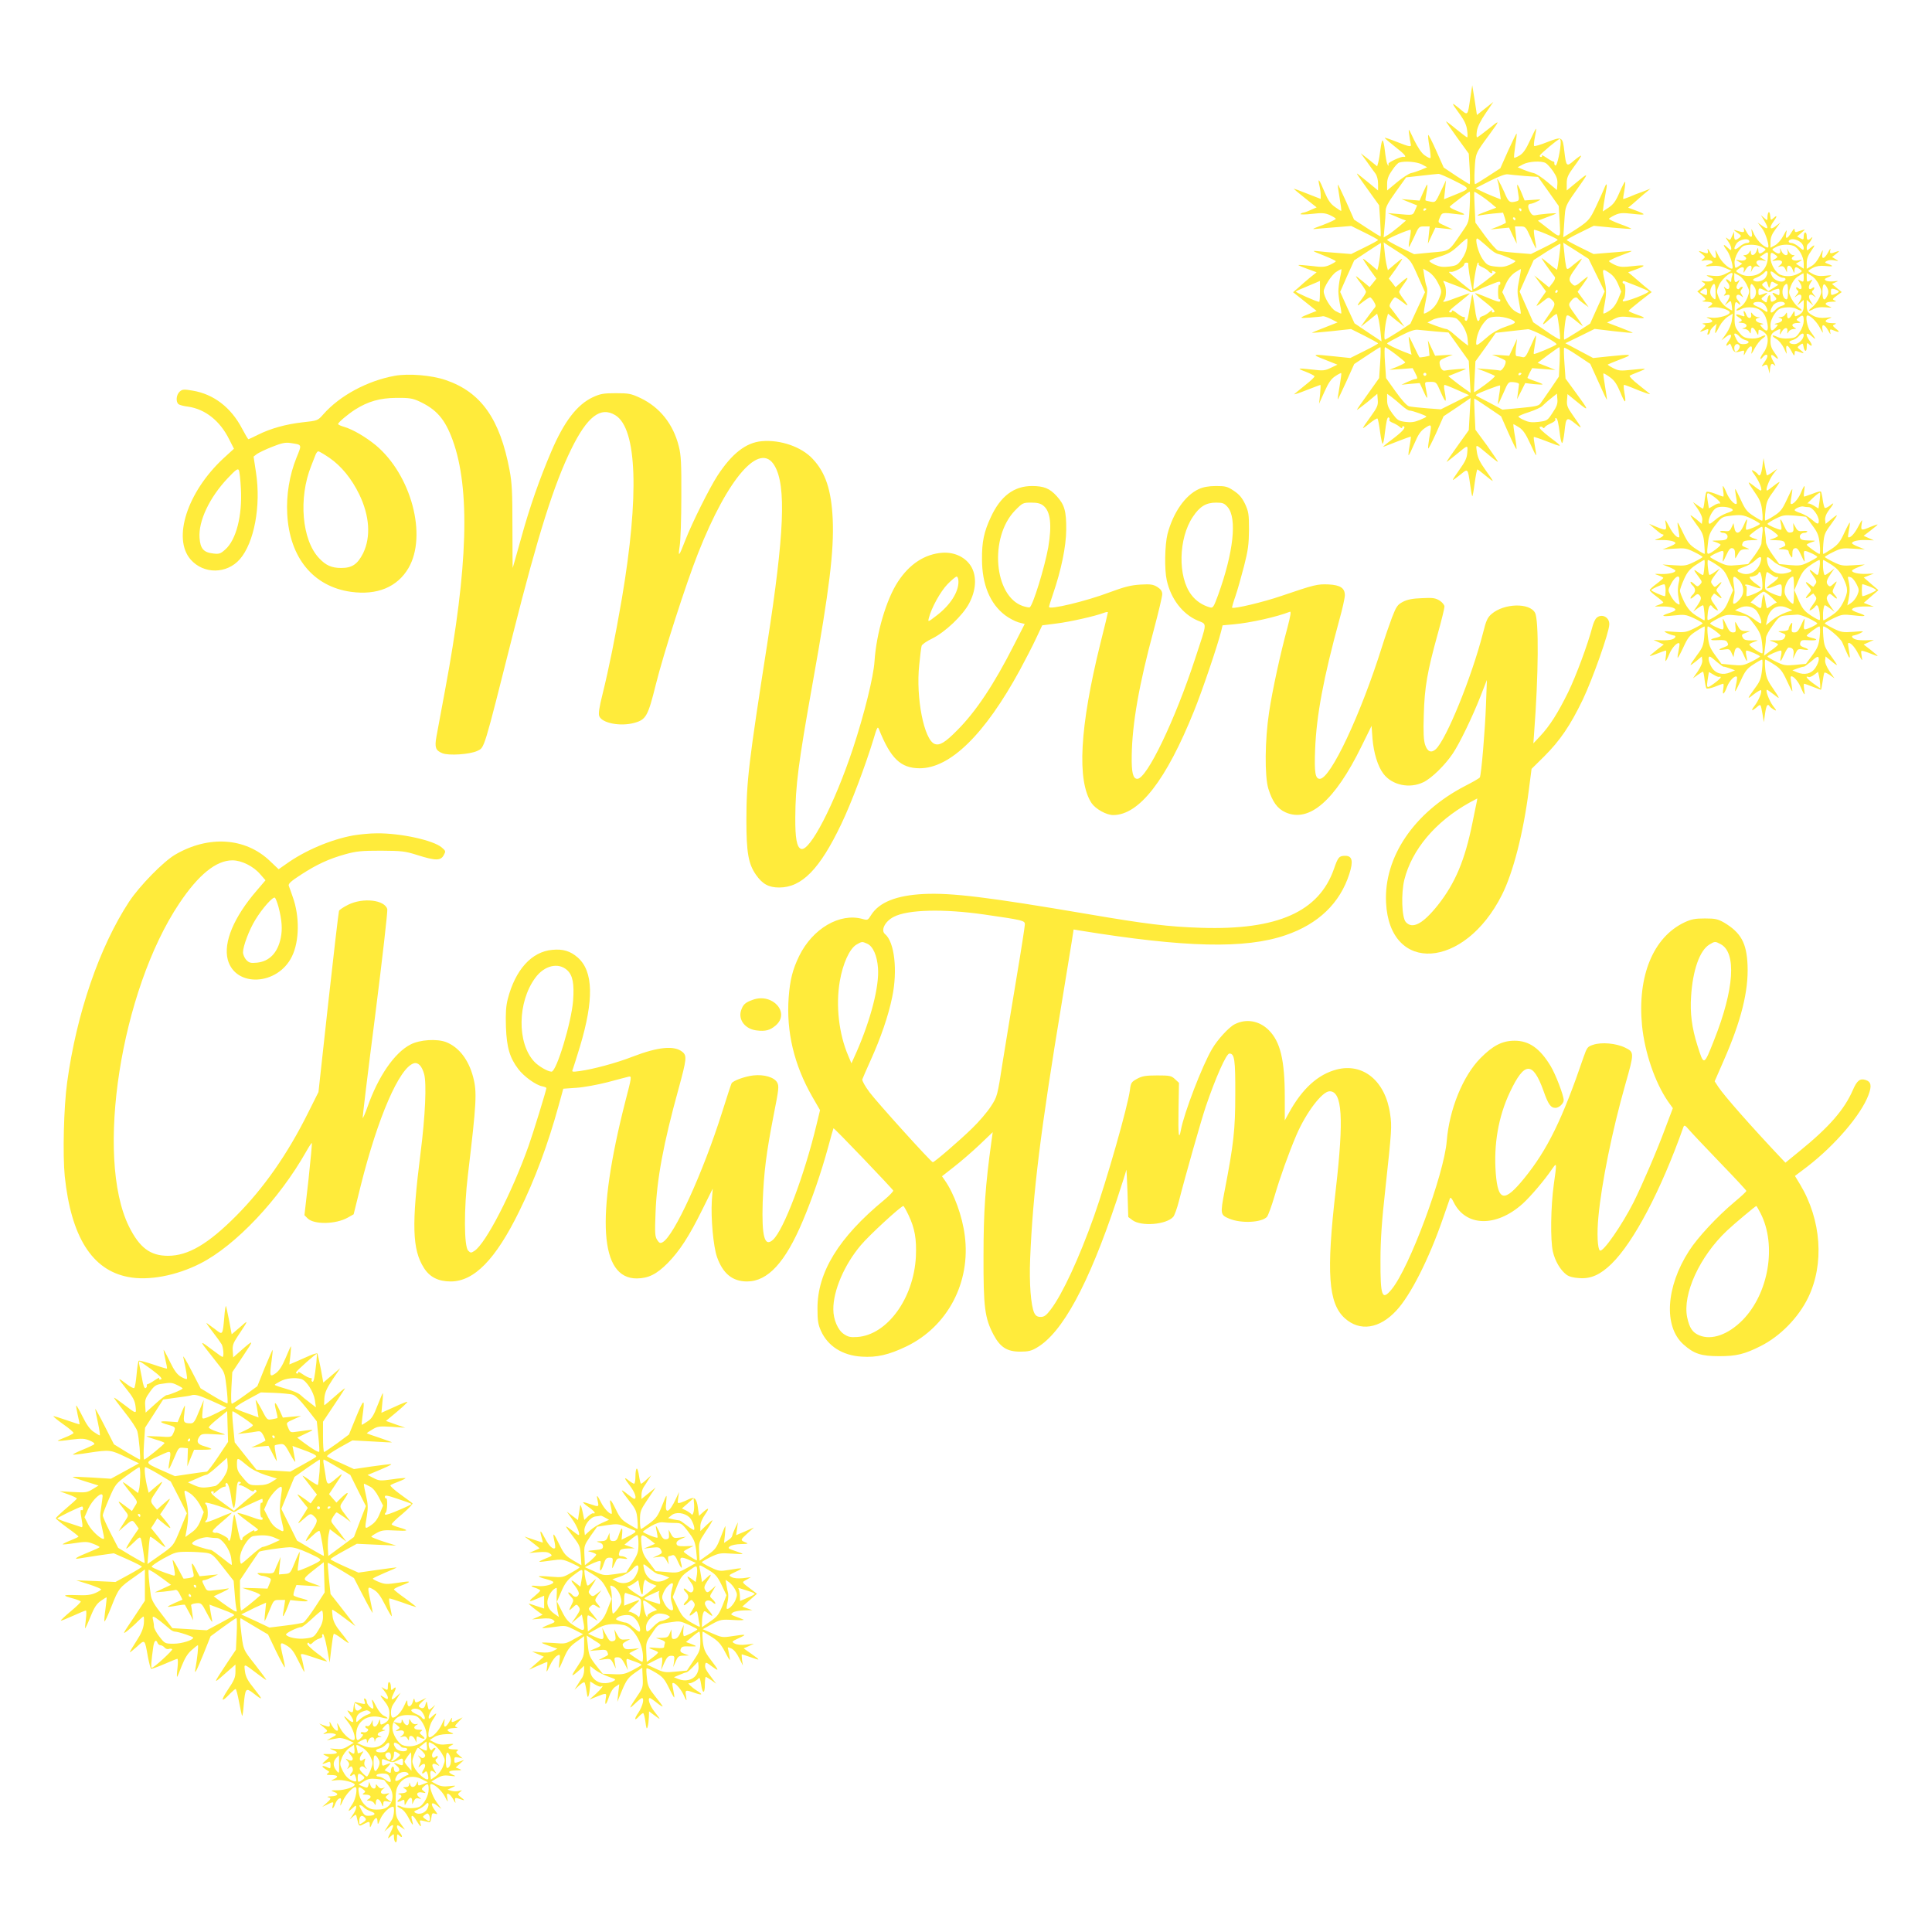 <?xml version="1.0" standalone="no"?>
<!DOCTYPE svg PUBLIC "-//W3C//DTD SVG 20010904//EN"
 "http://www.w3.org/TR/2001/REC-SVG-20010904/DTD/svg10.dtd">
<svg version="1.0" xmlns="http://www.w3.org/2000/svg"
 width="1280pt" height="1280pt" viewBox="0 0 1280 1280"
 preserveAspectRatio="xMidYMid meet">
<g transform="translate(0,1280) scale(0.1,-0.1)"
fill="#ffeb3b" stroke="none">
<path d="M9741 12150 c-18 -121 -14 -118 -73 -68 -56 46 -56 42 6 -42 28 -39
42 -69 46 -102 4 -27 4 -48 0 -48 -3 0 -36 25 -73 55 -37 31 -67 53 -67 51 0
-3 34 -52 75 -109 l76 -105 6 -101 c3 -55 3 -101 -1 -101 -3 0 -43 25 -89 55
l-82 55 -49 110 c-27 61 -51 108 -54 106 -2 -3 1 -37 8 -76 7 -39 10 -74 7
-77 -3 -3 -20 5 -38 18 -21 14 -45 51 -71 103 -37 79 -38 80 -32 36 3 -25 8
-53 10 -62 7 -24 -3 -23 -92 12 -42 17 -78 29 -80 27 -2 -1 28 -27 66 -57 67
-52 85 -73 58 -69 -16 3 -99 -36 -99 -45 2 -18 -1 -19 -9 0 -4 11 -11 50 -15
87 -4 37 -11 67 -15 67 -4 0 -10 -26 -14 -58 -4 -31 -10 -70 -14 -85 l-8 -29
-54 44 -55 43 40 -55 c21 -30 47 -66 57 -79 11 -15 18 -41 18 -68 l0 -45 -52
43 c-99 80 -92 76 -83 59 5 -8 39 -57 76 -108 l66 -92 7 -102 c3 -55 5 -102 3
-104 -1 -2 -42 23 -89 54 l-87 57 -52 118 c-29 64 -54 116 -55 114 -2 -2 3
-41 11 -87 8 -46 13 -85 11 -87 -1 -2 -20 10 -42 26 -30 21 -46 46 -69 100
-33 82 -47 99 -34 43 5 -20 9 -49 9 -64 l0 -26 -87 34 c-47 19 -88 34 -91 34
-3 0 30 -28 73 -62 l78 -62 -39 -17 c-21 -10 -44 -18 -51 -18 -6 -1 -14 -5
-17 -9 -2 -4 32 -4 76 1 68 8 86 6 119 -8 21 -10 39 -21 39 -25 0 -4 -37 -22
-82 -39 -83 -31 -83 -31 -33 -26 28 2 88 8 134 11 l83 7 89 -44 c49 -24 89
-46 89 -49 0 -3 -40 -25 -89 -49 l-89 -44 -88 7 c-49 3 -109 9 -134 12 -41 4
-38 2 38 -28 45 -18 82 -35 82 -39 0 -3 -18 -14 -39 -24 -34 -15 -51 -16 -122
-7 -46 5 -85 8 -87 6 -2 -1 24 -13 59 -25 l62 -23 -44 -35 c-24 -20 -59 -50
-77 -67 l-35 -30 78 -62 78 -62 -39 -15 c-81 -32 -81 -35 -4 -29 41 3 80 7 85
9 6 1 30 -7 54 -19 l43 -22 -86 -34 c-48 -18 -85 -34 -84 -35 2 -1 61 4 131
11 l128 14 90 -45 c49 -25 89 -47 89 -50 0 -3 -41 -26 -92 -51 l-92 -46 -105
11 c-151 16 -156 14 -63 -22 l83 -33 -44 -21 c-39 -19 -52 -20 -118 -12 -106
12 -111 10 -48 -14 31 -12 57 -26 58 -30 1 -5 -26 -31 -61 -58 -35 -28 -67
-55 -73 -60 -5 -5 31 6 80 26 50 19 91 35 93 35 2 0 1 -28 -2 -62 l-7 -63 36
80 c27 60 45 86 72 103 19 13 37 22 39 20 2 -3 -3 -42 -11 -88 -8 -46 -14 -85
-12 -86 1 -2 26 51 56 116 l53 118 84 56 c46 31 86 56 89 56 3 0 3 -46 -1
-102 l-7 -103 -73 -103 c-41 -56 -74 -104 -74 -107 0 -3 30 20 68 50 l67 56 3
-41 c3 -35 -3 -49 -47 -110 -28 -38 -51 -72 -51 -76 0 -3 20 11 45 32 25 20
48 34 51 31 4 -3 11 -42 17 -86 6 -45 14 -81 17 -81 4 0 11 28 14 63 11 90 17
117 27 111 5 -3 7 -10 4 -15 -4 -5 6 -14 22 -20 15 -6 36 -18 45 -26 12 -11
18 -12 18 -4 0 7 5 9 11 6 14 -9 -11 -36 -84 -91 -33 -24 -56 -44 -53 -44 4 0
45 16 93 35 48 19 88 33 90 32 1 -2 -2 -30 -8 -61 -6 -32 -9 -60 -7 -62 3 -2
19 32 38 76 27 63 42 85 72 105 44 29 45 27 27 -69 -5 -31 -9 -62 -7 -67 2 -5
25 41 53 102 l49 111 90 60 89 61 -6 -107 -6 -106 -75 -105 c-42 -58 -74 -105
-71 -105 2 0 30 22 62 48 81 67 78 66 74 14 -2 -37 -14 -61 -52 -114 -27 -38
-47 -68 -43 -68 3 0 25 16 50 36 50 41 48 43 64 -66 6 -41 12 -76 14 -78 2 -2
10 37 16 87 7 50 15 91 18 91 3 0 27 -18 54 -41 26 -22 48 -38 48 -35 0 3 -22
36 -49 73 -36 50 -51 81 -56 117 -8 57 -14 59 82 -21 28 -24 54 -43 57 -43 3
0 -29 48 -71 107 l-78 106 -5 104 c-3 57 -4 103 -2 103 1 0 42 -26 90 -59 l87
-59 49 -111 c27 -61 51 -109 53 -107 2 2 -2 40 -10 85 -8 44 -12 81 -10 81 2
0 19 -10 38 -22 26 -17 44 -44 72 -105 20 -45 38 -81 40 -79 2 1 -2 29 -8 60
-6 32 -9 59 -7 61 2 1 37 -10 78 -26 118 -46 120 -45 32 21 -57 44 -79 66 -70
71 7 4 15 3 19 -3 4 -7 9 -6 14 2 4 7 23 18 42 26 18 8 31 19 28 24 -3 6 -2
10 3 10 10 0 17 -27 28 -117 4 -29 10 -50 14 -48 4 3 11 36 15 73 10 99 14
102 71 56 51 -41 51 -40 -19 60 -32 45 -38 61 -35 95 l3 40 69 -56 c77 -63 75
-55 -17 70 l-65 89 -7 99 c-4 55 -5 102 -2 105 3 3 43 -20 89 -51 l84 -56 54
-119 c29 -66 54 -119 56 -118 1 2 -4 41 -12 87 -8 46 -13 85 -11 87 2 2 21 -9
43 -25 30 -21 46 -46 69 -100 32 -79 41 -80 27 -2 -5 28 -6 51 -2 51 4 0 24
-7 44 -15 86 -36 140 -54 125 -43 -8 7 -43 35 -77 62 -35 27 -59 53 -55 56 4
4 29 15 56 25 26 10 46 19 44 21 -2 2 -41 -1 -86 -6 -75 -8 -87 -7 -123 11
-22 11 -38 22 -36 24 2 2 39 17 83 34 90 34 81 36 -75 20 l-105 -11 -92 49
-92 49 97 47 97 48 125 -15 c69 -8 126 -13 128 -11 1 1 -37 17 -84 35 l-87 33
42 21 c38 20 50 21 119 14 98 -11 108 -7 38 17 -31 11 -56 22 -56 25 0 3 34
32 76 65 l77 60 -49 40 c-26 22 -61 52 -77 66 l-30 25 49 18 c75 28 71 33 -17
23 -69 -8 -87 -7 -120 8 -21 10 -39 21 -39 25 0 4 37 22 83 39 82 31 82 31 32
26 -27 -2 -88 -8 -134 -11 l-83 -7 -89 44 c-49 24 -89 46 -89 49 0 3 40 26 90
50 l89 44 123 -12 c67 -6 124 -10 126 -8 1 2 -31 16 -73 31 -41 15 -75 31 -75
35 0 4 18 15 39 25 33 15 51 16 120 8 88 -10 92 -5 17 23 l-49 18 30 25 c16
14 49 43 73 64 l45 37 -52 -20 c-29 -10 -69 -26 -89 -35 -20 -8 -38 -14 -40
-13 -1 2 2 27 8 57 5 29 7 55 5 57 -2 3 -19 -29 -37 -70 -25 -59 -41 -80 -72
-101 l-39 -26 6 48 c4 26 11 66 15 88 10 46 5 59 -9 23 -5 -13 -29 -67 -54
-120 -47 -100 -51 -104 -176 -183 l-44 -27 7 104 c8 113 0 95 115 258 47 67
43 66 -46 -8 l-53 -44 0 46 c0 39 7 56 49 113 28 37 48 69 46 71 -2 3 -23 -12
-47 -32 -49 -43 -52 -40 -64 63 -11 96 -15 98 -112 60 -45 -18 -85 -30 -88
-26 -3 3 -1 29 5 58 6 28 10 54 8 56 -2 2 -20 -33 -40 -77 -27 -59 -45 -85
-69 -100 -17 -10 -34 -17 -36 -15 -3 3 1 39 7 81 7 41 11 77 9 79 -2 2 -27
-49 -56 -113 l-52 -117 -80 -52 c-44 -29 -83 -53 -87 -53 -5 0 -6 44 -3 98 6
107 4 104 95 227 75 103 75 104 -2 42 -39 -31 -73 -57 -77 -57 -4 0 -5 19 -1
43 4 27 25 69 58 117 l51 75 -54 -43 -55 -44 -15 99 -16 98 -13 -85z m599
-291 c0 -50 -24 -159 -34 -156 -6 3 -10 10 -8 16 1 6 -2 11 -7 11 -4 0 -25 11
-45 25 -21 14 -35 21 -31 15 3 -5 1 -10 -5 -10 -7 0 -10 4 -8 10 4 11 120 109
131 109 4 1 7 -8 7 -20z m-920 -148 l35 -19 -40 -17 c-22 -9 -52 -19 -67 -22
-14 -3 -56 -30 -92 -60 l-66 -55 0 43 c0 32 8 55 33 90 17 27 39 50 47 52 39
12 117 5 150 -12z m820 9 c11 -6 33 -31 50 -55 24 -36 30 -54 28 -85 l-3 -39
-63 53 c-35 30 -76 56 -90 59 -15 3 -45 13 -67 22 l-40 17 35 19 c38 20 120
25 150 9z m-601 -119 c106 -54 107 -48 -8 -95 l-64 -26 7 63 6 62 -35 -74
c-34 -72 -35 -73 -67 -67 -17 3 -33 7 -34 9 -1 1 2 24 7 51 5 27 7 51 5 53 -2
2 -14 -21 -27 -51 l-24 -55 -60 5 -60 5 52 -21 52 -21 -14 -32 c-15 -35 -12
-34 -120 -24 l-60 5 35 -15 c19 -8 46 -20 60 -25 l25 -9 -45 -39 c-25 -21 -58
-46 -74 -56 l-29 -17 6 69 c4 38 7 85 7 104 0 28 15 56 68 130 l68 95 100 11
c54 6 106 12 114 12 8 1 58 -21 109 -47z m463 33 l88 -6 69 -97 68 -96 6 -102
c6 -118 11 -115 -86 -40 l-58 45 60 23 c34 12 61 23 61 25 0 4 -101 -4 -137
-12 -17 -3 -26 3 -38 26 -16 31 -13 50 8 50 7 1 26 7 42 16 29 14 29 14 -27
10 l-57 -4 -22 54 c-12 29 -24 52 -26 50 -3 -2 0 -27 5 -54 8 -47 7 -51 -12
-56 -44 -12 -52 -6 -80 62 -27 61 -58 113 -43 70 4 -10 9 -40 13 -68 l7 -51
-53 21 c-28 11 -66 28 -83 37 l-31 16 94 48 c62 31 104 47 120 44 14 -2 64 -7
112 -11z m-365 -205 c-5 -100 -5 -101 -51 -167 -91 -133 -78 -124 -205 -135
l-112 -11 -90 44 c-49 24 -89 47 -89 51 0 8 150 72 156 66 2 -2 0 -28 -6 -57
-6 -29 -8 -55 -6 -57 1 -2 17 28 35 67 30 68 32 70 67 70 l36 0 -6 -57 -6 -58
25 54 25 53 57 -6 58 -6 -45 21 c-57 26 -55 23 -40 59 14 33 16 33 113 21 65
-8 63 -2 -5 24 -26 10 -45 21 -43 26 7 10 125 99 132 99 3 0 3 -45 0 -101z
m71 77 c20 -13 52 -37 71 -53 l34 -29 -61 -23 c-34 -12 -62 -24 -62 -27 0 -3
8 -3 18 0 9 2 47 7 83 11 l67 6 11 -32 c6 -18 9 -34 7 -36 -2 -2 -26 -13 -52
-24 l-49 -19 61 6 62 6 25 -54 26 -53 -6 58 -6 57 35 0 c34 0 37 -2 69 -74 18
-41 35 -74 36 -72 2 1 -2 29 -8 60 -6 32 -8 60 -6 63 7 6 157 -57 157 -66 0
-4 -40 -26 -88 -50 l-89 -44 -99 8 c-54 4 -108 11 -119 15 -12 5 -50 48 -86
97 l-64 88 -5 103 c-3 56 -4 102 -2 102 1 0 19 -11 40 -24z m-358 -90 c0 -3
-4 -8 -10 -11 -5 -3 -10 -1 -10 4 0 6 5 11 10 11 6 0 10 -2 10 -4z m630 -6 c0
-5 -2 -10 -4 -10 -3 0 -8 5 -11 10 -3 6 -1 10 4 10 6 0 11 -4 11 -10z m-40
-60 c0 -5 -2 -10 -4 -10 -3 0 -8 5 -11 10 -3 6 -1 10 4 10 6 0 11 -4 11 -10z
m-320 -178 c-3 -30 -16 -62 -35 -89 -27 -38 -35 -43 -83 -49 -41 -5 -63 -2
-93 11 -21 10 -39 21 -39 26 0 4 24 15 53 24 74 23 92 33 145 82 25 24 49 43
52 43 3 0 3 -21 0 -48z m123 4 c40 -38 66 -56 87 -60 27 -6 110 -41 110 -46 0
-4 -18 -15 -39 -25 -31 -13 -52 -16 -94 -11 -49 6 -57 11 -84 49 -29 40 -54
137 -36 137 4 0 29 -20 56 -44z m-698 -51 c-3 -35 -10 -76 -13 -89 l-7 -26
-48 41 c-26 22 -47 38 -47 34 0 -3 20 -34 44 -69 l45 -62 -22 -28 -23 -28 -43
36 c-24 20 -45 36 -47 36 -3 0 11 -21 31 -46 19 -26 35 -51 35 -57 0 -6 -10
-24 -23 -41 -42 -56 -42 -62 0 -28 22 17 45 32 50 32 5 0 16 -13 25 -28 14
-24 15 -31 4 -43 -7 -8 -30 -39 -52 -69 l-39 -55 55 43 54 44 7 -27 c4 -14 11
-55 15 -92 l7 -65 -90 60 -89 60 -48 104 -47 104 46 105 47 104 86 57 c48 32
89 58 91 58 2 0 0 -29 -4 -65z m142 -9 c57 -38 62 -44 107 -146 l47 -106 -49
-105 -48 -104 -80 -53 c-44 -28 -84 -52 -88 -52 -9 0 -1 96 12 143 l8 29 54
-44 55 -43 -39 55 c-22 30 -45 61 -52 69 -11 12 -10 19 4 43 9 15 20 28 25 28
5 0 28 -15 50 -32 42 -34 42 -28 0 28 -13 17 -23 35 -23 40 0 6 14 29 31 52
37 50 30 54 -19 11 l-36 -32 -22 29 -23 28 45 62 c24 35 44 66 44 69 0 4 -21
-12 -47 -34 l-48 -41 -7 28 c-4 15 -11 56 -14 91 l-7 65 30 -20 c16 -10 57
-37 90 -58z m1043 -17 c-6 -46 -13 -85 -14 -86 -1 -1 -24 15 -50 37 -27 22
-50 40 -52 40 -4 0 48 -75 87 -125 5 -6 -2 -24 -15 -40 l-23 -29 -49 40 -49
39 39 -53 39 -53 -32 -45 c-17 -25 -31 -47 -31 -50 0 -3 18 9 40 27 39 31 40
32 60 14 29 -26 26 -38 -27 -113 -46 -66 -41 -67 29 -3 15 13 30 23 32 20 7
-7 27 -162 21 -167 -3 -3 -44 21 -91 54 l-86 59 -45 101 -45 102 46 104 47
105 87 56 c48 30 88 54 90 52 2 -1 -2 -40 -8 -86z m248 -122 l53 -108 -48
-106 -48 -107 -82 -53 c-46 -29 -86 -53 -89 -53 -8 0 5 140 15 157 5 9 21 1
55 -27 26 -22 50 -40 52 -40 2 0 -19 31 -47 70 -50 69 -50 70 -32 94 19 26 38
33 48 16 3 -5 20 -19 38 -32 l32 -23 -36 51 -37 51 34 46 c19 26 34 49 34 53
0 3 -19 -10 -42 -30 -33 -28 -44 -33 -55 -24 -35 29 -33 44 12 106 25 34 45
64 45 68 0 3 -22 -13 -49 -35 -47 -40 -49 -40 -55 -18 -3 12 -9 53 -12 91 l-7
68 84 -53 84 -54 53 -108z m-850 76 c-3 -11 12 -113 22 -150 5 -18 6 -33 4
-33 -6 0 -154 122 -154 127 0 2 6 3 13 2 19 -4 87 33 87 48 0 7 7 13 15 13 8
0 14 -3 13 -7z m68 -2 c-3 -5 8 -14 24 -21 16 -7 35 -18 41 -26 13 -16 33 -19
24 -4 -3 6 1 7 9 4 9 -3 16 -8 16 -9 0 -7 -143 -115 -147 -111 -8 7 20 176 29
176 5 0 7 -4 4 -9z m-918 -92 c-6 -30 -11 -70 -11 -89 0 -19 5 -59 11 -89 7
-30 10 -56 8 -58 -2 -2 -19 6 -39 17 -32 19 -77 95 -77 130 0 27 52 109 82
128 18 12 34 20 35 18 2 -1 -2 -27 -9 -57z m647 -30 c30 -58 30 -58 5 -117
-13 -30 -34 -55 -56 -70 -20 -13 -38 -22 -40 -19 -2 2 1 28 7 58 17 83 18 100
10 123 -5 11 -11 42 -15 69 l-7 47 36 -21 c22 -14 45 -40 60 -70z m539 13
c-13 -64 -13 -80 0 -144 8 -40 13 -74 11 -76 -2 -2 -18 4 -35 15 -20 11 -43
39 -60 73 l-27 55 23 52 c15 34 36 60 60 77 21 14 39 24 40 23 2 -2 -4 -35
-12 -75z m656 -24 l21 -50 -21 -52 c-15 -34 -33 -59 -57 -74 -19 -13 -37 -21
-40 -19 -2 3 1 29 7 58 13 67 14 101 1 159 -18 81 -16 84 28 54 27 -17 46 -41
61 -76z m-1975 -48 c0 -38 -2 -70 -5 -70 -16 0 -160 64 -155 69 3 3 41 20 83
37 42 18 77 32 77 33 0 1 0 -30 0 -69z m915 33 c36 -14 71 -29 77 -35 9 -7 25
-4 55 10 24 12 67 30 96 41 45 18 52 19 52 5 0 -8 -3 -13 -7 -11 -5 3 -8 -19
-8 -48 0 -29 3 -51 8 -48 4 2 7 -1 7 -6 0 -16 -10 -14 -90 19 -40 17 -75 29
-77 27 -2 -2 28 -29 67 -59 62 -49 75 -68 48 -68 -5 0 -6 6 -2 13 4 6 -4 2
-17 -9 -13 -12 -34 -25 -46 -28 -13 -4 -22 -12 -20 -18 1 -6 -3 -12 -9 -15 -7
-2 -16 29 -23 87 -7 49 -14 90 -16 90 -2 0 -8 -33 -15 -72 -15 -95 -19 -110
-31 -102 -5 3 -7 10 -4 15 4 5 0 9 -9 9 -8 0 -28 12 -45 26 -17 14 -31 21 -31
15 0 -6 -4 -11 -10 -11 -21 0 -6 17 61 69 38 30 68 56 66 57 -2 2 -38 -10 -81
-26 -85 -33 -107 -37 -88 -18 15 15 16 83 1 110 -10 18 -9 20 7 13 11 -4 48
-18 84 -32z m1185 2 c39 -16 74 -31 78 -35 4 -4 -31 -22 -78 -40 -47 -18 -89
-30 -92 -26 -4 4 -2 10 4 14 13 9 16 102 3 102 -6 0 -10 5 -10 11 0 6 6 9 13
6 6 -3 44 -17 82 -32z m-525 -35 c0 -5 -5 -10 -11 -10 -5 0 -7 5 -4 10 3 6 8
10 11 10 2 0 4 -4 4 -10z m-286 -210 c-5 -5 -36 -17 -68 -28 -33 -11 -80 -37
-105 -59 -73 -63 -81 -67 -81 -46 1 43 20 95 49 132 29 36 37 40 84 43 55 3
138 -26 121 -42z m-382 28 c35 -29 66 -85 71 -130 l4 -48 -26 19 c-14 11 -44
35 -66 55 -22 20 -45 36 -52 36 -7 0 -38 10 -69 21 l-57 22 34 18 c40 21 137
25 161 7z m-141 -84 l86 -7 67 -94 67 -94 6 -106 6 -106 -44 31 c-24 17 -57
42 -74 56 l-30 24 30 12 c17 7 46 18 65 26 33 13 32 13 -35 8 -38 -3 -75 -7
-82 -9 -15 -5 -32 16 -35 45 -3 20 5 27 42 42 l45 18 -58 -3 -59 -4 -24 51
-24 51 6 -51 5 -51 -32 -7 c-18 -3 -34 -5 -35 -3 -2 2 -20 37 -39 78 -32 67
-35 70 -30 34 3 -22 8 -52 11 -68 l6 -27 -52 20 c-61 24 -110 49 -110 55 0 3
39 25 88 50 63 32 95 43 117 40 17 -2 69 -7 116 -11z m720 -31 c49 -26 86 -50
81 -55 -11 -11 -146 -68 -150 -63 -2 2 1 29 7 61 6 31 9 59 7 61 -2 2 -18 -31
-36 -73 -29 -65 -36 -75 -54 -70 -12 3 -27 6 -35 6 -10 0 -12 12 -7 58 l7 57
-26 -56 -26 -56 -57 4 -57 3 40 -15 c22 -9 43 -19 48 -24 12 -12 -20 -71 -36
-66 -6 2 -43 6 -82 9 l-70 5 57 -22 c31 -12 59 -25 62 -28 3 -3 -26 -29 -65
-58 -39 -29 -71 -51 -73 -49 -1 1 1 48 4 103 l5 101 68 94 67 95 97 11 c54 6
106 12 117 13 10 0 59 -20 107 -46z m-985 -120 c35 -27 64 -51 64 -54 0 -4
-24 -16 -52 -28 l-53 -21 77 5 77 6 16 -30 c18 -36 19 -41 3 -42 -7 0 -31 -9
-53 -19 l-40 -19 60 6 61 5 27 -58 c27 -60 29 -54 11 36 -5 29 -5 30 33 30 39
0 39 0 70 -72 32 -73 39 -70 24 10 -5 23 -5 42 0 42 4 0 43 -15 85 -34 l77
-34 -93 -47 -94 -47 -93 7 c-52 4 -105 10 -118 13 -15 5 -48 41 -88 97 l-64
90 -7 103 c-4 56 -4 102 0 102 4 0 36 -21 70 -47z m1087 -50 l-5 -98 -54 -80
c-30 -44 -61 -88 -69 -99 -11 -15 -36 -20 -133 -29 l-118 -11 -84 45 c-102 53
-95 48 -88 55 11 10 151 64 156 60 2 -3 0 -31 -6 -63 -5 -32 -9 -59 -7 -61 1
-1 17 32 35 73 33 76 33 76 69 73 20 -2 35 -7 35 -13 -1 -5 -4 -30 -7 -55 l-6
-45 27 53 27 54 58 -7 c31 -3 57 -4 57 -1 0 2 -22 12 -50 21 -27 9 -50 19 -50
21 0 3 7 18 15 35 l16 30 77 -6 77 -6 -59 24 -59 23 69 52 c38 28 72 52 75 52
3 0 4 -44 2 -97z m-883 -83 c0 -5 -4 -10 -10 -10 -5 0 -10 5 -10 10 0 6 5 10
10 10 6 0 10 -4 10 -10z m630 6 c0 -3 -4 -8 -10 -11 -5 -3 -10 -1 -10 4 0 6 5
11 10 11 6 0 10 -2 10 -4z m-796 -210 c22 -20 46 -36 54 -36 19 0 112 -33 112
-40 0 -3 -20 -13 -45 -23 -34 -14 -57 -17 -95 -12 -45 6 -53 12 -85 55 -27 37
-35 57 -35 90 l0 41 28 -20 c15 -11 45 -36 66 -55z m1002 -51 c-33 -51 -36
-53 -92 -60 -44 -5 -65 -3 -95 11 -22 9 -39 20 -39 24 0 4 32 18 71 30 39 13
79 31 88 41 9 9 34 32 56 49 l40 32 3 -37 c3 -29 -4 -49 -32 -90z"/>
<path d="M11718 11394 c-5 -4 -8 -19 -8 -32 0 -25 0 -25 -22 -6 l-22 19 22
-36 c31 -52 28 -64 -10 -37 l-33 23 29 -38 c25 -32 53 -127 38 -127 -23 0 -69
44 -89 85 -20 44 -22 46 -17 16 8 -44 -14 -38 -39 10 -13 24 -17 27 -13 11 5
-25 -1 -25 -61 -6 -10 3 -3 -4 15 -16 30 -21 31 -23 15 -36 -26 -20 -33 -17
-34 14 l0 27 -12 -25 c-15 -35 -15 -34 -34 -19 -12 10 -11 5 5 -18 12 -17 22
-39 22 -49 0 -15 -3 -14 -25 6 -32 30 -32 18 -1 -23 20 -28 45 -117 31 -117
-22 0 -71 46 -90 86 -21 43 -23 45 -18 17 8 -45 -11 -42 -37 5 -14 25 -20 30
-16 14 5 -25 2 -25 -49 -7 -14 5 -12 0 8 -15 26 -21 27 -23 10 -37 -16 -13
-15 -13 12 -8 17 3 37 1 45 -4 11 -8 9 -12 -13 -20 -39 -15 -33 -19 18 -13 32
3 58 -1 86 -14 l41 -18 -38 -19 c-28 -15 -50 -18 -88 -14 -43 5 -47 4 -26 -6
35 -15 36 -17 20 -27 -8 -5 -28 -6 -45 -4 -27 5 -28 4 -11 -7 19 -11 18 -13
-10 -36 l-29 -24 28 -24 c32 -28 33 -32 10 -38 -10 -3 -2 -5 18 -6 46 -1 55
-11 27 -29 -21 -12 -20 -13 21 -8 41 4 111 -17 111 -34 0 -18 -73 -39 -117
-35 -42 5 -45 4 -20 -6 35 -14 25 -29 -21 -30 -20 -1 -29 -3 -19 -6 22 -6 22
-11 -5 -35 -23 -20 -18 -20 28 -1 13 5 15 2 9 -17 -5 -15 -4 -20 4 -16 6 4 11
13 11 20 0 7 10 21 22 32 l21 19 -7 -34 c-7 -41 -2 -37 27 19 12 23 37 51 54
62 l33 20 -6 -44 c-3 -25 -19 -62 -37 -88 l-32 -45 30 23 c37 29 46 12 16 -29
-12 -16 -17 -29 -12 -29 5 0 13 5 17 11 4 7 12 -2 18 -22 12 -34 22 -38 63
-25 18 6 21 4 17 -16 -3 -17 0 -15 12 9 25 46 47 52 40 10 -6 -29 -4 -28 19
15 14 26 37 55 50 64 33 22 25 30 -12 11 -17 -8 -45 -12 -70 -9 -35 3 -49 11
-72 41 -28 35 -30 44 -29 119 0 82 4 92 26 70 18 -18 14 3 -5 24 -22 25 -3 48
23 27 16 -13 16 -12 4 8 -11 18 -12 24 -1 37 8 10 9 16 3 16 -6 0 -14 -5 -18
-11 -4 -7 -10 -7 -16 -1 -6 6 -4 20 8 38 10 17 12 24 4 17 -22 -20 -30 -15
-30 17 l0 31 30 -16 c18 -9 39 -34 52 -60 20 -42 21 -45 5 -87 -11 -28 -28
-50 -48 -62 -38 -22 -31 -33 8 -13 19 10 44 13 75 10 55 -6 88 -43 98 -110 8
-48 -5 -56 -35 -23 -17 19 -17 20 1 21 11 1 7 4 -10 8 -34 7 -45 27 -19 34 17
4 17 5 -1 6 -10 0 -25 9 -33 19 -13 16 -13 16 -11 -2 5 -29 -21 -31 -32 -2
-11 30 -24 35 -15 6 6 -18 4 -19 -21 -10 -34 13 -43 6 -15 -12 26 -16 27 -25
4 -31 -10 -3 -3 -5 15 -6 35 -1 46 -26 15 -34 -14 -4 -13 -5 4 -6 12 0 27 -9
32 -18 9 -16 10 -16 11 5 0 30 16 28 34 -5 15 -27 15 -27 16 -5 0 20 2 21 23
11 12 -7 26 -19 31 -28 16 -26 6 -84 -21 -119 -25 -33 -28 -57 -3 -27 7 8 16
15 21 15 15 0 10 -20 -13 -52 -20 -29 -20 -30 -1 -19 18 9 22 7 29 -22 l8 -32
3 33 c5 35 12 39 32 20 7 -7 3 4 -9 25 -25 43 -20 59 10 32 28 -25 25 -9 -5
31 -17 22 -25 45 -25 71 0 44 6 55 37 72 30 15 32 14 26 -11 -3 -19 -2 -19 12
5 18 31 42 31 37 1 -2 -18 -2 -18 8 -1 6 9 21 17 33 17 20 1 20 2 4 11 -23 14
-12 29 21 29 24 1 25 2 9 11 -18 10 -18 11 0 25 27 21 33 17 33 -21 0 -21 -10
-51 -26 -74 -22 -35 -31 -40 -72 -43 -28 -3 -58 1 -75 9 -39 20 -45 9 -8 -13
17 -10 39 -37 51 -63 18 -42 20 -43 15 -13 -6 43 10 41 34 -5 16 -31 20 -34
21 -16 0 20 3 21 26 13 38 -15 42 -12 14 10 -25 19 -25 19 -5 34 18 13 20 13
23 -7 6 -38 22 -43 22 -7 0 26 3 31 12 22 23 -23 29 -12 9 17 -36 50 -25 67
17 29 27 -25 22 -11 -15 38 -20 27 -34 104 -18 104 19 0 60 -40 81 -79 23 -43
24 -44 18 -14 -7 42 15 36 40 -10 13 -24 16 -27 12 -9 -4 19 -1 22 12 17 47
-20 57 -18 28 5 -27 22 -27 24 -10 31 14 6 9 8 -18 8 -46 1 -57 16 -21 30 25
10 22 11 -20 6 -33 -3 -58 0 -80 11 -40 21 -47 31 -47 73 l0 34 22 -19 22 -19
-18 29 c-22 34 -8 58 21 35 17 -13 17 -12 0 8 -12 14 -15 23 -8 28 6 3 11 11
11 17 0 7 -5 6 -14 -1 -23 -19 -30 6 -11 35 16 25 16 25 -4 14 -19 -10 -21 -8
-21 20 l0 31 31 -18 c19 -11 40 -36 51 -62 19 -42 19 -45 2 -83 -10 -22 -31
-50 -48 -64 -34 -26 -26 -31 14 -9 16 8 44 12 75 9 44 -4 47 -3 22 7 -36 14
-25 29 21 30 28 0 32 2 18 8 -18 7 -17 10 13 32 l33 24 -33 27 -32 27 24 11
c22 9 20 10 -12 6 -20 -2 -42 0 -50 4 -15 10 -14 12 21 27 21 10 17 11 -26 6
-36 -4 -60 -1 -82 11 -18 9 -32 19 -32 21 0 2 14 12 32 21 21 11 47 15 80 12
55 -6 60 -2 21 13 -25 9 -26 11 -10 20 10 6 32 8 50 4 31 -6 31 -5 8 8 l-23
14 28 22 c20 16 23 20 9 16 -51 -18 -54 -18 -49 7 4 16 0 13 -13 -11 -25 -48
-47 -54 -39 -10 5 30 3 28 -17 -16 -15 -31 -36 -57 -56 -68 l-31 -18 0 39 c0
28 9 51 31 82 29 40 25 45 -13 12 -16 -14 -18 -13 -18 6 0 11 4 24 10 27 5 3
15 16 21 28 9 18 9 20 -2 10 -20 -19 -29 -16 -29 12 0 14 -4 25 -10 25 -5 0
-10 -11 -10 -25 0 -23 -2 -25 -22 -14 l-22 12 29 25 c28 24 28 24 5 17 -14 -4
-31 -10 -37 -12 -8 -3 -13 3 -13 13 0 14 -5 11 -19 -12 -29 -48 -44 -53 -37
-13 6 32 5 31 -19 -13 -14 -27 -38 -54 -55 -63 l-30 -16 0 39 c0 27 9 51 33
83 l32 44 -30 -23 c-37 -29 -46 -12 -16 29 26 35 27 48 2 25 -19 -17 -20 -17
-23 14 -2 18 -6 28 -10 24z m-128 -195 c0 -5 -8 -9 -18 -9 -11 0 -32 -11 -48
-25 -33 -28 -44 -17 -20 20 20 31 86 42 86 14z m343 -7 c9 -8 17 -24 17 -34 0
-18 -3 -18 -31 6 -17 14 -39 26 -50 26 -21 0 -26 16 -6 23 17 7 49 -2 70 -21z
m-261 -28 c30 -16 31 -17 13 -30 -26 -20 -35 -17 -36 9 -1 20 -2 19 -11 -5
-11 -31 -38 -38 -38 -10 -1 16 -1 16 -11 0 -5 -10 -18 -18 -27 -18 -14 0 -14
-2 -3 -9 23 -15 2 -33 -32 -26 -31 6 -32 5 -8 -8 l24 -14 -24 -17 c-24 -16
-24 -16 -27 20 -4 39 36 109 66 117 37 10 85 6 114 -9z m211 7 c33 -13 67 -71
67 -115 l0 -36 -26 16 -26 17 24 14 c22 13 22 14 -9 8 -34 -7 -55 11 -32 26
11 7 11 9 -2 9 -9 0 -21 10 -28 23 l-12 22 5 -22 c6 -34 -27 -30 -42 5 -9 21
-11 22 -8 5 5 -26 -11 -30 -39 -9 -18 13 -17 14 11 29 33 18 81 21 117 8z
m-171 -84 c-5 -63 -45 -108 -103 -114 -32 -4 -56 0 -79 12 -32 17 -33 18 -15
31 28 21 44 17 38 -8 -4 -20 -2 -19 12 5 19 33 45 37 39 5 l-5 -23 12 23 c9
16 18 21 33 17 19 -6 19 -5 4 8 -24 20 -7 39 28 32 29 -6 29 -6 6 8 l-24 14
24 16 c33 23 34 22 30 -26z m56 20 c11 -8 9 -13 -10 -24 -22 -14 -22 -14 9 -9
38 6 52 -9 27 -30 -18 -14 -18 -15 2 -9 15 4 24 -1 32 -17 l11 -23 0 23 c1 31
25 28 38 -5 10 -26 11 -26 12 -5 1 25 10 28 36 8 18 -13 17 -14 -13 -30 -35
-18 -79 -21 -115 -7 -33 13 -67 71 -67 115 0 38 4 39 38 13z m-68 -142 c-13
-25 -56 -38 -80 -25 -10 6 -6 12 20 22 19 8 42 23 50 33 19 23 27 1 10 -30z
m111 -5 c23 0 25 -15 4 -24 -22 -8 -62 10 -74 33 -20 36 -11 43 20 17 17 -14
39 -26 50 -26z m-335 14 c-3 -9 -6 -23 -6 -32 0 -12 -3 -13 -12 -4 -20 20 -32
13 -13 -8 23 -25 13 -59 -12 -39 -15 13 -15 12 -5 -7 8 -16 8 -24 -1 -34 -10
-10 -7 -11 11 -5 27 8 28 -5 5 -43 l-17 -27 21 18 c20 18 21 17 26 -15 2 -18
4 -34 3 -35 -1 -1 -18 8 -38 22 -21 14 -42 40 -51 64 -15 37 -15 43 2 82 23
51 105 111 87 63z m474 -14 c0 -28 -2 -30 -21 -20 -20 11 -20 11 -4 -14 19
-29 12 -54 -11 -35 -9 7 -14 8 -14 1 0 -6 5 -14 11 -17 7 -5 4 -14 -8 -28 -17
-20 -17 -21 0 -8 29 23 43 -1 21 -35 l-18 -29 22 19 22 19 0 -34 c0 -40 -7
-52 -37 -68 -21 -10 -23 -9 -23 11 -1 22 -1 22 -16 -4 -18 -34 -34 -36 -34 -5
-1 20 -2 20 -11 5 -5 -10 -20 -19 -32 -19 -18 -1 -19 -2 -4 -6 26 -7 15 -27
-19 -34 -17 -4 -21 -7 -10 -8 18 -1 18 -2 1 -21 -26 -29 -35 -25 -35 16 0 23
10 49 27 74 23 32 35 39 73 43 29 3 55 0 73 -10 37 -19 46 -11 12 11 -13 9
-34 35 -46 57 -20 40 -20 43 -4 85 10 26 28 51 48 63 18 11 33 21 35 21 1 0 2
-14 2 -30z m-233 -60 c4 -10 8 -7 12 12 6 24 8 26 29 14 l24 -13 -33 -21 -34
-21 -23 22 c-22 20 -22 22 -5 35 14 10 18 10 21 0 2 -7 6 -20 9 -28z m-351
-35 c1 -54 1 -55 -17 -39 -21 19 -24 46 -9 75 18 32 26 21 26 -36z m259 31
c17 -26 8 -69 -17 -78 -10 -4 -13 8 -13 48 0 59 7 66 30 30z m221 -30 c0 -39
-4 -52 -13 -49 -26 10 -32 64 -11 91 19 22 24 13 24 -42z m261 24 c8 -16 8
-29 1 -46 -20 -44 -34 -35 -34 22 0 57 12 66 33 24z m-797 -25 c0 -23 -2 -24
-26 -13 -24 11 -25 13 -8 25 26 19 34 16 34 -12z m384 10 c17 -9 33 -12 40 -6
6 5 21 12 34 15 19 6 22 4 22 -19 0 -22 -3 -24 -19 -15 -30 16 -36 12 -15 -11
16 -17 16 -22 4 -29 -24 -15 -30 -12 -30 17 0 31 -16 20 -22 -14 -3 -20 -5
-20 -23 -7 -20 15 -20 15 5 34 28 22 24 25 -14 10 -24 -9 -26 -7 -26 15 0 29
5 30 44 10z m488 -4 c4 -4 -6 -12 -22 -18 -28 -11 -30 -10 -30 14 0 21 3 23
23 18 12 -4 25 -10 29 -14z m-488 -93 c9 -12 16 -29 16 -36 0 -12 -4 -11 -22
2 -13 9 -35 21 -50 27 -34 13 -27 29 12 29 18 0 34 -8 44 -22z m131 12 c3 -5
-5 -12 -19 -16 -13 -3 -32 -14 -42 -25 -33 -37 -46 -17 -18 26 17 26 67 35 79
15z m-301 -219 c10 -11 29 -22 42 -25 32 -8 21 -26 -16 -26 -23 0 -33 7 -45
30 -8 16 -15 31 -15 35 0 11 18 4 34 -14z m426 9 c0 -27 -34 -60 -61 -60 -36
0 -47 18 -15 26 13 3 32 14 42 25 19 21 34 25 34 9z m-425 -70 c7 -12 -12 -40
-26 -40 -5 0 -9 11 -9 25 0 25 23 35 35 15z"/>
<path d="M2614 10310 c-180 -33 -363 -131 -472 -255 -37 -42 -37 -42 -138 -53
-113 -13 -212 -41 -296 -83 -32 -16 -60 -29 -62 -29 -3 0 -22 32 -43 72 -73
139 -188 227 -327 250 -59 10 -68 9 -86 -7 -22 -20 -27 -67 -7 -83 6 -5 35
-13 62 -16 114 -16 213 -94 274 -218 l31 -61 -70 -64 c-239 -222 -339 -530
-217 -670 86 -98 239 -97 326 2 95 109 141 353 107 575 l-16 105 22 17 c13 9
58 31 102 48 62 25 87 30 120 25 79 -12 77 -7 40 -98 -46 -114 -68 -247 -61
-372 15 -289 172 -481 422 -516 173 -24 307 31 381 157 126 215 19 617 -216
814 -69 56 -149 103 -207 121 -24 7 -43 15 -43 20 0 10 65 65 112 95 87 55
165 77 273 78 84 1 108 -3 150 -22 117 -54 173 -118 224 -258 117 -321 102
-842 -49 -1649 -27 -143 -53 -286 -59 -318 -12 -69 -5 -89 39 -107 42 -18 184
-8 232 15 49 24 39 -9 238 780 164 649 269 984 385 1220 106 216 194 284 292
224 144 -89 159 -531 43 -1215 -44 -255 -85 -459 -129 -637 -21 -83 -27 -126
-21 -141 17 -47 141 -71 233 -45 77 21 90 44 142 254 50 201 200 669 280 870
198 502 411 745 507 579 78 -133 64 -453 -48 -1174 -123 -787 -139 -917 -139
-1175 0 -212 13 -288 63 -360 43 -62 85 -85 154 -85 150 0 269 121 412 421 65
135 159 385 212 558 24 82 29 91 37 70 78 -195 144 -258 269 -259 203 -1 433
225 665 651 37 69 86 163 108 211 l40 85 94 12 c89 11 258 49 315 71 14 5 26
7 26 3 0 -4 -22 -97 -50 -207 -137 -554 -156 -909 -58 -1057 27 -39 98 -79
143 -79 172 0 351 230 536 690 54 133 154 428 179 526 l10 41 77 7 c107 10
280 48 369 83 9 3 4 -27 -16 -104 -47 -172 -100 -415 -122 -562 -28 -184 -30
-422 -5 -506 27 -87 60 -133 114 -157 157 -70 327 78 502 435 l68 138 6 -84
c8 -95 35 -185 73 -234 57 -75 173 -100 265 -55 54 26 144 114 195 191 45 67
129 241 184 381 l41 105 -6 -165 c-6 -166 -31 -466 -41 -481 -3 -5 -46 -30
-97 -56 -338 -175 -539 -471 -524 -773 23 -474 519 -442 767 50 75 148 143
413 179 697 l18 139 85 84 c104 104 172 204 254 374 65 136 175 446 176 499 2
49 -52 75 -86 42 -9 -9 -20 -35 -26 -58 -30 -115 -108 -325 -160 -432 -68
-138 -122 -224 -186 -292 l-45 -48 5 70 c29 380 32 747 6 795 -36 68 -205 63
-287 -7 -28 -24 -37 -43 -58 -128 -75 -292 -243 -705 -313 -769 -30 -27 -55
-16 -70 29 -10 30 -13 82 -9 200 5 182 23 285 92 534 25 89 45 171 45 182 0
11 -14 28 -32 40 -28 17 -45 20 -118 16 -61 -2 -96 -9 -125 -24 -36 -19 -44
-30 -73 -105 -17 -45 -47 -132 -66 -193 -141 -449 -341 -875 -412 -875 -30 0
-37 41 -31 195 9 226 55 473 161 860 20 71 36 144 36 161 0 48 -30 68 -108 72
-74 3 -92 -1 -312 -76 -119 -41 -317 -88 -327 -78 -2 1 8 36 22 76 14 40 39
130 57 199 27 105 32 146 33 241 0 104 -3 120 -26 171 -20 41 -38 63 -74 87
-43 29 -56 32 -119 32 -48 0 -85 -7 -113 -20 -91 -41 -171 -157 -208 -298 -18
-73 -21 -235 -5 -306 27 -123 104 -224 204 -267 65 -28 66 -3 -15 -250 -134
-410 -321 -799 -384 -799 -29 0 -39 43 -37 154 3 212 48 470 147 836 30 113
55 217 55 233 0 20 -9 33 -32 48 -28 17 -44 20 -113 16 -63 -4 -106 -15 -203
-51 -155 -59 -402 -118 -402 -97 0 4 11 41 25 81 57 166 88 320 89 430 1 123
-11 166 -63 223 -46 51 -85 67 -164 67 -119 0 -208 -67 -272 -205 -46 -98 -60
-165 -59 -280 0 -167 53 -295 153 -371 25 -19 65 -40 88 -47 l42 -11 -70 -137
c-133 -263 -255 -446 -380 -570 -77 -78 -114 -100 -146 -88 -71 26 -126 307
-103 523 6 61 13 118 16 127 2 9 33 31 69 48 87 43 202 152 245 232 46 86 52
174 18 239 -35 65 -110 103 -193 98 -117 -8 -219 -74 -296 -192 -77 -117 -143
-342 -155 -526 -6 -101 -68 -352 -143 -579 -122 -368 -287 -687 -344 -665 -28
10 -39 71 -38 208 1 210 20 359 116 896 110 614 141 872 132 1080 -9 192 -47
309 -133 400 -74 80 -214 128 -337 117 -105 -9 -198 -82 -294 -229 -53 -82
-168 -312 -213 -428 -42 -109 -49 -116 -37 -38 6 35 11 182 11 328 1 223 -2
276 -17 334 -37 147 -126 258 -254 319 -62 29 -77 32 -163 32 -82 0 -103 -4
-153 -27 -104 -49 -190 -161 -274 -358 -78 -182 -144 -371 -198 -567 -31 -109
-56 -201 -58 -205 -1 -5 -2 117 -2 270 0 229 -3 294 -19 377 -64 340 -189 517
-423 597 -93 32 -245 45 -339 28z m-432 -543 c79 -54 148 -139 198 -242 69
-143 78 -282 26 -390 -37 -73 -73 -98 -145 -98 -64 0 -102 17 -147 65 -114
120 -138 398 -52 612 11 28 24 61 29 74 5 12 13 22 18 22 5 0 38 -19 73 -43z
m-586 -204 c10 -179 -31 -340 -104 -404 -31 -28 -41 -31 -80 -26 -63 7 -85 32
-90 104 -8 111 66 267 186 394 52 55 67 67 74 55 5 -8 11 -64 14 -123z m5316
-113 c48 -37 58 -128 33 -276 -24 -133 -101 -384 -123 -398 -4 -2 -24 2 -46 9
-191 66 -223 454 -52 632 51 52 54 53 108 53 40 0 62 -5 80 -20z m1222 -10
c63 -75 38 -301 -64 -583 -29 -79 -34 -87 -54 -81 -50 14 -93 43 -123 83 -91
119 -86 374 10 517 45 68 87 94 153 94 46 0 55 -4 78 -30z m-1784 -495 c0 -69
-55 -154 -142 -221 -61 -47 -61 -47 -54 -18 17 67 76 174 123 223 27 28 55 51
61 51 7 0 12 -15 12 -35z m3435 -1452 c-2 -10 -16 -75 -30 -146 -50 -246 -113
-397 -229 -544 -99 -124 -168 -161 -212 -112 -27 29 -32 190 -10 280 50 201
208 387 431 511 28 15 51 28 52 28 0 0 0 -8 -2 -17z"/>
<path d="M11676 9708 c-8 -55 -17 -70 -31 -48 -3 5 -16 15 -27 21 -17 9 -16 4
10 -32 30 -43 51 -99 37 -99 -4 0 -26 15 -48 33 -44 34 -43 31 14 -53 30 -43
39 -68 44 -117 4 -35 4 -63 -1 -63 -4 0 -30 14 -57 32 -42 27 -55 43 -83 105
-19 40 -35 73 -37 73 -3 0 0 -21 4 -47 5 -25 7 -48 5 -50 -11 -12 -48 27 -66
69 -11 27 -22 48 -25 48 -2 0 -1 -16 2 -35 3 -19 3 -35 0 -35 -4 0 -29 9 -56
20 -29 11 -53 15 -56 10 -3 -5 -9 -32 -12 -60 -3 -27 -8 -50 -10 -50 -3 0 -19
10 -36 22 l-31 22 33 -47 c20 -30 31 -57 29 -73 l-3 -25 -37 31 c-21 17 -38
29 -38 25 0 -3 19 -32 42 -63 37 -49 44 -66 49 -122 3 -36 4 -67 3 -69 -2 -2
-27 11 -55 30 -44 28 -57 44 -87 106 -19 41 -36 72 -37 71 -2 -2 0 -23 5 -48
5 -25 7 -46 6 -48 -11 -11 -42 20 -66 67 -29 54 -30 55 -24 19 7 -44 3 -45
-63 -18 l-48 20 40 -35 c22 -19 43 -35 48 -35 19 0 3 -18 -25 -28 -32 -11 -32
-11 17 -10 52 1 95 -8 95 -21 0 -4 -19 -15 -42 -24 l-43 -17 77 5 c69 5 81 3
132 -22 31 -15 56 -30 56 -33 0 -3 -25 -18 -56 -33 -51 -25 -63 -27 -132 -22
l-77 5 43 -17 c23 -9 42 -20 42 -24 0 -13 -44 -23 -95 -22 -49 2 -49 2 -17 -9
17 -6 32 -14 32 -17 -1 -3 -21 -21 -45 -39 -25 -18 -45 -37 -45 -42 0 -5 20
-24 45 -42 24 -18 44 -36 45 -39 0 -3 -15 -11 -32 -17 -32 -11 -32 -11 17 -10
54 1 95 -8 95 -22 0 -5 -17 -14 -37 -20 -65 -21 -56 -27 24 -18 73 8 81 7 136
-18 31 -15 57 -30 57 -34 0 -3 -25 -18 -57 -34 -51 -25 -63 -27 -132 -22 -72
6 -74 5 -46 -9 17 -8 36 -14 43 -15 20 0 14 -18 -10 -26 -13 -5 -45 -7 -73 -6
l-50 2 34 -15 34 -15 -47 -36 c-25 -20 -46 -38 -46 -40 0 -2 23 5 50 16 28 11
53 20 57 20 3 0 3 -16 0 -35 -3 -19 -4 -35 -2 -35 3 0 14 21 25 48 18 43 55
81 66 69 3 -2 0 -24 -5 -48 -5 -24 -8 -45 -6 -47 2 -2 19 29 38 70 29 63 41
79 86 107 28 19 53 32 55 30 1 -2 0 -33 -3 -69 -5 -56 -12 -73 -49 -122 -23
-31 -42 -60 -42 -63 0 -4 17 8 38 25 l37 31 3 -25 c2 -16 -9 -43 -29 -73 l-33
-47 31 22 c17 12 33 22 36 22 2 0 7 -23 10 -50 3 -28 9 -55 12 -60 3 -5 27 -1
56 10 27 11 52 20 56 20 3 0 3 -16 0 -35 -8 -46 6 -37 26 17 15 39 52 76 64
64 3 -2 1 -25 -5 -50 -5 -25 -8 -46 -6 -46 3 0 19 33 38 73 28 62 41 78 83
105 27 18 53 32 57 32 4 0 4 -30 0 -67 -6 -56 -13 -77 -44 -118 -56 -77 -58
-83 -12 -46 24 18 45 31 49 28 9 -10 -15 -68 -44 -105 -26 -34 -17 -36 20 -4
22 19 22 18 34 -48 l9 -55 8 58 c8 54 17 69 31 47 3 -5 16 -15 28 -22 19 -10
19 -7 -7 26 -25 34 -52 106 -39 106 3 0 24 -15 46 -32 44 -35 43 -32 -14 52
-30 44 -39 68 -44 118 -3 34 -3 62 1 62 4 0 30 -14 57 -32 42 -27 56 -44 84
-105 18 -40 35 -73 37 -73 2 0 -1 21 -5 47 -5 25 -7 48 -5 50 11 12 48 -27 66
-69 11 -27 22 -48 25 -48 2 0 1 16 -2 35 -3 19 -3 35 0 35 4 0 29 -9 57 -20
28 -11 52 -20 54 -20 2 0 7 24 11 53 4 28 9 55 12 60 2 4 18 -3 36 -15 l31
-22 -33 47 c-20 30 -31 57 -29 73 l3 25 38 -31 c20 -17 37 -29 37 -25 0 3 -19
32 -42 63 -38 51 -43 65 -48 125 -3 37 -3 67 0 67 22 0 112 -76 125 -105 8
-19 22 -51 31 -71 20 -46 24 -41 14 16 -5 25 -7 46 -6 48 11 11 42 -20 66 -67
30 -55 30 -55 24 -17 -6 37 -6 38 17 31 13 -4 39 -13 57 -21 17 -7 32 -12 32
-10 0 2 -21 20 -46 40 l-47 36 34 15 34 15 -50 -2 c-27 -1 -60 1 -72 6 -25 8
-31 26 -10 26 6 1 26 7 42 15 28 14 26 15 -46 9 -69 -5 -81 -3 -132 22 -32 16
-57 31 -57 34 0 4 26 19 58 34 55 26 62 27 134 19 83 -10 92 -4 29 17 -23 7
-41 17 -41 21 0 13 42 22 95 21 l50 -1 -34 12 -33 13 48 42 49 42 -49 42 -48
42 33 13 34 13 -50 -2 c-51 -2 -95 8 -95 21 0 4 19 15 43 24 l42 17 -77 -5
c-69 -5 -81 -3 -132 22 -31 15 -56 30 -56 33 0 3 25 18 56 33 51 25 63 27 132
22 l77 -5 -42 17 c-24 9 -43 20 -43 24 0 14 44 23 95 21 l50 -2 -34 15 -34 15
47 36 c25 19 46 37 46 39 0 2 -21 -5 -46 -15 -63 -27 -67 -26 -60 18 6 36 5
35 -24 -19 -24 -47 -55 -78 -66 -67 -1 2 1 23 6 48 5 25 7 46 5 48 -1 2 -18
-29 -36 -68 -27 -60 -42 -78 -83 -106 -28 -19 -53 -34 -56 -34 -3 0 -3 30 0
68 5 59 10 73 48 124 23 31 42 60 42 63 0 4 -17 -8 -37 -25 l-38 -31 -3 26
c-2 16 6 39 20 58 40 53 43 63 14 39 -16 -12 -32 -20 -36 -17 -4 2 -10 26 -14
53 -3 27 -9 52 -12 55 -4 3 -28 -3 -55 -14 -28 -10 -52 -19 -56 -19 -3 0 -3
16 0 35 3 19 4 35 2 35 -3 0 -14 -21 -25 -48 -18 -42 -55 -81 -66 -69 -2 2 0
25 5 50 4 26 7 47 5 47 -2 0 -19 -33 -37 -73 -29 -62 -41 -78 -86 -106 -28
-19 -54 -31 -56 -29 -3 3 -2 33 2 67 5 53 13 72 50 122 23 32 43 62 43 65 0 3
-18 -8 -39 -25 -21 -17 -41 -31 -44 -31 -13 0 14 72 39 106 l29 38 -33 -23
c-18 -13 -34 -22 -36 -20 -2 2 -7 29 -13 59 l-9 55 -8 -57z m-281 -236 c2 -7
1 -11 -3 -8 -5 3 -22 -3 -39 -14 l-31 -18 -6 36 c-12 74 -10 76 34 45 22 -15
42 -34 45 -41z m660 9 l-7 -50 -31 19 c-17 10 -35 17 -41 14 -6 -3 9 13 33 35
24 23 46 39 49 37 2 -3 1 -27 -3 -55z m-575 -61 c0 -4 -18 -13 -41 -20 -22 -8
-55 -26 -72 -42 -18 -15 -35 -28 -39 -28 -16 0 -7 41 15 75 17 26 30 35 57 37
35 3 80 -9 80 -22z m503 20 c25 0 67 -57 67 -90 0 -27 -9 -25 -47 8 -17 16
-50 34 -72 42 -23 7 -41 16 -41 20 0 11 44 29 58 24 8 -2 23 -4 35 -4z m-378
-77 c30 -15 55 -30 55 -34 0 -7 -73 -39 -89 -39 -5 0 -5 16 -1 35 11 48 3 44
-20 -11 -23 -53 -52 -58 -60 -9 l-5 29 -13 -28 c-11 -24 -17 -28 -47 -24 -18
2 -31 0 -29 -4 3 -4 11 -8 17 -8 23 0 38 -17 31 -33 -4 -13 -19 -17 -58 -18
-50 -1 -50 -1 -18 -11 17 -6 32 -14 31 -17 0 -9 -54 -50 -74 -58 -16 -6 -17 0
-10 63 6 59 13 76 49 124 37 49 47 56 86 61 83 11 99 9 155 -18z m361 13 c0 0
19 -26 42 -58 35 -47 42 -66 48 -122 4 -36 3 -66 -1 -66 -10 0 -85 54 -85 61
0 3 15 11 33 17 31 10 31 10 -19 11 -39 1 -54 5 -58 18 -7 16 8 33 31 33 6 0
14 4 17 8 2 4 -10 6 -29 4 -28 -3 -36 0 -49 25 l-16 28 2 -30 c2 -24 -1 -31
-19 -33 -17 -3 -26 6 -42 42 -24 55 -32 59 -21 11 4 -19 4 -35 -1 -35 -16 0
-89 32 -89 39 0 4 24 19 53 34 47 24 59 26 127 21 41 -4 75 -7 76 -8z m-290
-112 c-3 -26 -6 -55 -6 -64 0 -10 -20 -45 -44 -78 l-44 -59 -70 -7 c-63 -6
-75 -4 -126 21 -31 15 -56 30 -56 33 0 8 66 40 82 40 7 0 9 -13 5 -35 -3 -19
-4 -35 -2 -35 2 0 13 21 24 46 15 33 25 45 38 42 13 -2 18 -13 18 -36 0 -17 1
-32 2 -32 1 0 9 14 18 30 12 24 22 30 48 31 31 0 31 1 7 10 -31 13 -32 13 -24
33 4 12 20 16 58 17 50 1 50 1 19 11 -18 6 -33 14 -33 17 1 9 72 61 83 61 6 0
7 -19 3 -46z m66 20 c21 -15 38 -30 38 -34 0 -4 -15 -12 -32 -18 -32 -10 -32
-10 18 -11 38 -1 54 -5 58 -17 8 -20 7 -20 -24 -33 -23 -9 -22 -10 13 -10 23
-1 37 -6 37 -14 0 -7 6 -21 13 -30 11 -16 12 -14 12 15 0 23 5 34 18 36 13 3
23 -9 38 -42 11 -25 22 -46 24 -46 2 0 1 16 -2 35 -4 22 -2 35 5 35 16 0 82
-32 82 -40 0 -3 -25 -18 -55 -33 -50 -25 -62 -26 -126 -21 l-71 7 -44 61 c-24
33 -44 71 -44 86 0 14 -3 42 -6 63 -4 20 -3 37 2 37 4 0 25 -12 46 -26z m-76
-201 c-16 -67 -77 -103 -133 -79 -33 13 -28 22 20 39 24 8 56 26 72 41 36 34
49 33 41 -1z m83 -2 c17 -16 52 -34 77 -41 51 -14 56 -25 17 -35 -70 -20 -126
12 -135 77 -6 35 0 35 41 -1z m-457 -38 c-2 -27 -6 -50 -8 -52 -3 -3 -18 6
-36 19 -32 24 -30 16 9 -36 21 -28 21 -31 6 -47 -16 -16 -18 -15 -40 5 -13 12
-23 17 -23 11 0 -6 7 -16 15 -23 8 -7 15 -20 15 -30 0 -10 -7 -23 -15 -30 -8
-7 -15 -17 -15 -23 0 -6 10 -1 23 11 18 17 26 19 35 10 17 -17 15 -29 -14 -72
l-26 -38 31 23 c17 12 32 21 35 18 6 -7 14 -99 8 -99 -3 0 -27 14 -54 31 -37
24 -56 46 -79 90 -16 32 -29 66 -29 75 0 9 12 43 27 76 21 47 37 67 77 94 28
19 54 34 57 34 4 0 4 -21 1 -47z m84 13 c42 -28 55 -45 78 -100 l28 -66 -28
-66 c-24 -57 -36 -72 -81 -102 -29 -19 -56 -33 -59 -29 -3 3 -2 26 1 51 7 44
17 57 30 36 3 -5 15 -15 26 -21 16 -8 14 -1 -10 32 -26 35 -29 45 -19 58 7 9
13 17 14 19 0 1 14 -8 29 -20 28 -22 27 -10 -3 25 -13 15 -13 19 0 35 28 33
31 47 5 23 -26 -24 -27 -24 -41 -5 -15 20 -15 22 23 74 l26 34 -33 -23 c-18
-13 -35 -22 -37 -20 -8 9 -16 99 -9 99 5 0 32 -15 60 -34z m679 -13 c-8 -58
-10 -60 -32 -41 -39 33 -43 28 -14 -12 26 -35 29 -46 19 -59 -7 -9 -13 -17
-14 -19 0 -1 -14 8 -29 20 -28 22 -27 10 3 -24 13 -16 13 -20 0 -35 -30 -35
-31 -47 -3 -25 15 12 29 21 29 20 1 -2 7 -10 14 -19 10 -13 7 -23 -19 -58 -24
-33 -26 -40 -10 -32 11 6 23 16 26 21 13 21 23 8 30 -36 3 -25 4 -48 1 -51 -3
-4 -29 10 -58 29 -45 30 -57 46 -82 102 l-28 66 28 66 c24 55 38 72 79 100 27
19 54 34 59 34 4 0 5 -21 1 -47z m80 15 c37 -25 57 -47 77 -88 33 -69 34 -91
0 -160 -20 -40 -41 -64 -76 -87 -26 -18 -51 -33 -55 -33 -3 0 -4 22 -3 50 2
27 7 50 12 50 4 0 20 -10 36 -22 l29 -23 -18 25 c-35 50 -41 68 -27 85 12 14
15 13 37 -6 26 -25 32 -15 6 13 -14 16 -14 22 -2 46 23 46 23 48 -3 24 -22
-20 -26 -21 -38 -7 -14 17 -8 35 27 85 l18 25 -29 -23 c-16 -12 -32 -22 -36
-22 -5 0 -10 23 -12 50 -1 28 -1 50 2 50 3 0 28 -15 55 -32z m-461 -97 c3 -27
4 -55 0 -64 -4 -12 -80 -47 -102 -47 -2 0 -2 16 0 35 2 19 0 35 -6 35 -5 0 -6
3 -3 6 4 4 27 -1 52 -11 58 -22 66 -15 20 16 -32 22 -54 50 -37 48 15 -2 52
14 52 22 0 5 4 9 9 9 5 0 11 -22 15 -49z m66 29 c15 -11 30 -17 34 -13 3 3 6
2 6 -4 0 -6 -18 -23 -40 -38 -49 -34 -45 -43 10 -21 55 22 55 22 55 -24 0 -22
-3 -40 -6 -40 -23 0 -99 34 -103 47 -7 16 3 113 11 113 3 0 17 -9 33 -20z
m-616 -42 c-10 -42 -10 -73 -1 -121 8 -37 7 -37 -13 -25 -12 7 -30 30 -41 51
-19 37 -19 37 1 76 29 58 66 70 54 19z m394 12 c26 -24 37 -61 28 -95 -6 -25
-42 -65 -59 -65 -6 0 -6 14 -2 33 9 43 9 44 1 100 -8 52 -1 57 32 27z m368
-70 c0 -49 -3 -90 -6 -90 -15 0 -49 42 -55 68 -9 43 24 110 55 112 3 0 6 -40
6 -90z m379 84 c9 -4 25 -24 35 -44 18 -35 18 -42 5 -73 -8 -19 -26 -42 -40
-51 l-26 -17 8 38 c9 47 10 79 1 121 -8 35 -8 35 17 26z m-1230 -84 c0 -22 -2
-40 -4 -40 -15 0 -91 34 -91 40 0 7 65 37 85 39 6 1 10 -17 10 -39z m1352 24
c24 -9 43 -20 43 -24 0 -6 -76 -40 -91 -40 -2 0 -4 18 -4 40 0 22 2 40 4 40 3
0 25 -7 48 -16z m-650 -71 c22 -21 37 -37 35 -36 -3 1 -17 -6 -32 -17 -16 -11
-30 -20 -33 -20 -2 0 -8 24 -12 53 -7 44 -9 48 -15 27 -5 -14 -8 -37 -9 -52
-1 -33 -5 -34 -41 -8 -15 11 -29 18 -32 17 -2 -1 13 15 35 36 22 20 45 37 52
37 7 0 30 -17 52 -37z m-98 -92 c22 -30 38 -81 26 -81 -5 0 -24 12 -44 28 -19
15 -56 34 -81 43 l-45 16 28 14 c41 22 93 12 116 -20z m190 -10 c-25 -9 -64
-31 -87 -49 l-42 -34 7 34 c15 78 72 111 138 79 l30 -14 -46 -16z m-278 -21
c24 0 37 -11 73 -59 36 -49 44 -70 50 -121 4 -34 5 -65 2 -68 -7 -6 -86 47
-86 58 0 4 15 12 33 18 31 11 31 11 -16 9 -33 -1 -51 4 -57 13 -15 23 -12 28
18 38 l27 10 -32 1 c-26 1 -36 7 -48 31 -9 17 -17 30 -18 30 -2 0 -1 -16 1
-35 4 -30 1 -35 -17 -35 -17 0 -27 12 -42 45 -11 25 -22 45 -24 45 -2 0 -1
-16 2 -35 4 -22 2 -35 -5 -35 -16 0 -82 32 -82 40 0 3 24 18 53 33 41 21 61
26 96 22 24 -3 57 -5 72 -5z m434 -17 c30 -15 55 -30 55 -33 0 -8 -66 -40 -82
-40 -7 0 -9 13 -5 35 3 19 4 35 2 35 -2 0 -13 -20 -24 -45 -15 -33 -25 -45
-42 -45 -19 0 -21 4 -17 36 4 32 3 34 -9 18 -7 -10 -13 -24 -13 -31 0 -8 -14
-13 -37 -14 -37 -1 -38 -1 -10 -11 29 -10 32 -15 17 -38 -6 -9 -24 -14 -57
-13 -47 2 -47 2 -15 -9 17 -6 32 -14 32 -18 0 -4 -21 -22 -47 -40 l-46 -34 6
49 c4 26 7 58 7 69 0 12 20 50 45 83 42 59 47 62 92 66 26 2 58 4 70 5 13 1
47 -10 78 -25z m-624 -80 c21 -16 39 -31 39 -35 0 -3 -13 -9 -30 -13 -49 -11
-42 -20 12 -16 35 2 53 -1 59 -10 14 -22 11 -26 -21 -38 -40 -14 -38 -21 5
-14 30 5 36 2 47 -23 l13 -28 5 29 c8 49 37 44 60 -9 23 -55 31 -59 20 -11 -4
19 -4 35 1 35 16 0 89 -32 89 -39 0 -4 -25 -19 -57 -35 -51 -25 -63 -27 -127
-21 l-71 7 -42 58 c-35 48 -42 68 -48 124 -4 36 -4 66 0 66 4 0 24 -12 46 -27z
m695 -40 c-6 -57 -13 -75 -49 -124 l-42 -57 -71 -7 c-64 -6 -76 -4 -127 21
-32 16 -57 31 -57 35 0 7 73 39 89 39 5 0 5 -16 1 -35 -11 -48 -3 -44 21 10
11 25 24 45 29 45 26 0 36 -13 33 -43 l-4 -32 16 34 c14 31 18 33 50 28 42 -7
46 0 6 14 -22 8 -28 15 -24 30 5 18 12 20 58 17 56 -3 65 6 15 17 -17 4 -30
10 -30 13 1 9 72 61 84 62 5 0 6 -29 2 -67z m-682 -168 c22 -18 42 -33 45 -32
3 1 22 -4 41 -11 l35 -13 -30 -13 c-50 -21 -97 -10 -123 30 -21 33 -30 74 -14
74 4 0 25 -16 46 -35z m676 15 c0 -11 -10 -36 -22 -54 -26 -40 -73 -51 -123
-30 l-30 13 35 13 c19 7 38 12 41 11 3 -1 23 14 45 32 45 40 54 42 54 15z
m-658 -114 c4 3 8 1 8 -4 0 -5 -20 -23 -45 -41 -49 -35 -51 -34 -39 41 l6 36
31 -18 c17 -11 34 -17 39 -14z m667 -49 l1 -28 -45 32 c-43 31 -60 54 -32 44
6 -3 23 4 37 15 l25 19 6 -27 c4 -15 7 -40 8 -55z"/>
<path d="M2340 7265 c-148 -27 -320 -100 -444 -189 l-50 -35 -58 55 c-162 155
-406 171 -627 42 -79 -46 -236 -207 -305 -311 -197 -300 -349 -742 -411 -1197
-23 -166 -30 -480 -16 -623 42 -400 180 -621 419 -667 134 -27 320 8 479 89
233 118 523 425 703 744 18 32 34 56 36 54 2 -2 -8 -111 -22 -241 l-27 -237
21 -21 c42 -42 186 -40 266 5 l39 22 47 190 c113 451 255 780 351 810 29 9 54
-17 69 -71 17 -61 8 -275 -24 -525 -60 -474 -55 -638 23 -760 38 -60 95 -89
177 -89 155 0 298 146 454 465 104 211 191 445 261 700 l31 112 86 6 c48 3
141 20 207 37 66 18 129 34 141 37 20 4 19 -3 -23 -164 -196 -767 -170 -1174
76 -1173 77 1 130 27 205 102 79 81 141 176 228 352 l70 141 -6 -81 c-7 -114
10 -302 34 -371 39 -111 103 -163 199 -163 138 0 254 126 370 402 61 144 121
318 166 482 19 71 36 130 37 131 4 4 392 -402 396 -413 1 -5 -25 -33 -60 -62
-301 -248 -443 -479 -442 -720 0 -78 4 -105 23 -147 45 -101 142 -163 268
-171 103 -7 182 12 299 68 272 132 426 423 386 733 -16 129 -71 280 -133 368
l-18 26 79 62 c43 33 119 99 168 145 l89 85 -8 -58 c-41 -295 -53 -467 -53
-761 -1 -342 8 -412 67 -524 44 -82 89 -111 176 -111 53 0 75 5 111 27 168 98
341 416 527 972 34 104 64 196 65 205 1 9 5 -58 8 -148 l5 -164 28 -21 c58
-43 224 -30 270 22 8 9 25 55 37 102 41 162 150 545 179 630 66 194 136 350
156 350 34 0 40 -40 39 -270 0 -238 -11 -331 -71 -642 -29 -152 -28 -157 31
-182 79 -33 215 -26 250 12 8 10 31 72 50 137 37 126 92 280 145 405 64 149
171 290 220 290 84 0 95 -179 41 -650 -64 -552 -50 -755 60 -854 99 -89 229
-70 341 51 93 99 216 341 308 608 23 66 44 127 47 135 4 10 12 2 25 -25 80
-163 282 -167 457 -10 54 49 147 159 195 230 32 46 32 45 11 -105 -20 -144
-23 -366 -6 -441 14 -63 50 -124 90 -154 17 -13 47 -21 88 -23 75 -5 137 23
211 95 147 144 328 487 476 906 6 15 11 13 39 -20 18 -21 110 -118 205 -217
95 -98 173 -182 173 -186 0 -5 -35 -37 -78 -73 -115 -96 -246 -237 -302 -325
-153 -238 -169 -499 -38 -618 70 -63 118 -79 238 -79 114 0 168 13 275 67 129
65 249 187 314 320 109 224 88 516 -53 751 l-34 56 82 62 c184 142 356 343
405 474 23 61 18 88 -19 100 -37 12 -57 -4 -84 -66 -56 -130 -157 -246 -354
-406 l-93 -76 -23 24 c-204 216 -381 417 -421 477 l-25 38 59 135 c117 266
166 463 159 634 -6 148 -44 216 -156 283 -41 23 -58 27 -127 27 -65 0 -90 -5
-135 -26 -207 -98 -313 -355 -281 -685 18 -177 85 -374 171 -500 l33 -46 -48
-127 c-58 -157 -153 -377 -212 -496 -76 -150 -202 -333 -223 -320 -16 10 -21
114 -10 225 21 223 91 569 178 875 60 211 60 214 -1 244 -59 29 -156 38 -212
19 -37 -12 -41 -17 -64 -83 -139 -408 -239 -613 -393 -802 -131 -161 -173
-154 -188 32 -15 192 17 378 94 540 96 203 151 205 222 8 31 -89 48 -113 79
-113 24 0 55 29 55 51 0 31 -53 170 -86 225 -71 118 -143 169 -239 169 -82 0
-144 -32 -226 -115 -117 -118 -207 -340 -224 -550 -18 -222 -248 -841 -365
-982 -64 -78 -75 -49 -74 197 0 129 9 260 32 465 43 397 44 416 32 499 -31
219 -179 341 -355 295 -123 -32 -228 -127 -316 -288 l-27 -49 0 154 c0 245
-29 367 -106 444 -63 63 -150 78 -226 39 -38 -19 -115 -103 -150 -164 -65
-110 -185 -423 -206 -535 -14 -76 -19 -35 -16 134 l3 177 -26 24 c-24 23 -35
25 -118 25 -75 0 -100 -4 -133 -22 -38 -21 -42 -26 -48 -75 -14 -108 -153
-596 -239 -839 -97 -273 -209 -515 -285 -614 -30 -40 -44 -50 -67 -50 -22 0
-33 7 -43 27 -22 48 -34 196 -27 358 18 437 68 844 210 1700 29 179 59 360 66
404 l12 78 41 -7 c696 -113 1095 -123 1363 -31 217 74 361 212 423 407 27 84
19 119 -27 119 -41 0 -48 -8 -75 -86 -99 -285 -375 -407 -878 -391 -222 7
-367 25 -765 93 -647 110 -891 140 -1075 131 -182 -9 -296 -55 -349 -140 -21
-34 -23 -35 -58 -25 -150 41 -329 -64 -418 -245 -44 -91 -61 -158 -70 -277
-16 -227 36 -445 156 -655 l52 -90 -23 -95 c-80 -335 -218 -700 -289 -764 -56
-51 -75 22 -68 249 8 200 23 323 73 579 34 171 36 191 23 214 -19 35 -87 55
-158 47 -54 -6 -133 -34 -144 -52 -3 -5 -31 -90 -62 -189 -127 -403 -319 -823
-395 -864 -16 -9 -22 -6 -36 15 -15 23 -16 46 -11 178 8 224 52 459 153 825
53 194 56 218 25 243 -53 44 -162 33 -328 -31 -110 -43 -264 -84 -352 -96 -51
-7 -54 -6 -46 12 4 10 25 78 47 149 94 313 89 500 -14 591 -49 43 -98 58 -169
51 -137 -12 -245 -132 -295 -326 -12 -48 -15 -95 -12 -185 5 -136 25 -204 82
-279 36 -48 116 -106 158 -114 15 -3 28 -8 28 -12 0 -12 -88 -299 -118 -383
-111 -312 -283 -645 -358 -695 -23 -15 -26 -15 -42 1 -28 27 -29 278 -2 502
57 478 61 548 35 647 -30 116 -95 200 -180 233 -61 23 -174 16 -235 -16 -106
-54 -214 -211 -285 -413 -15 -43 -30 -76 -32 -74 -2 3 35 309 83 682 47 372
83 688 80 701 -16 62 -160 79 -259 30 -30 -15 -58 -33 -61 -41 -3 -8 -35 -281
-71 -607 l-65 -593 -70 -140 c-136 -273 -293 -497 -475 -680 -187 -188 -319
-265 -452 -265 -118 0 -189 54 -259 195 -225 459 -54 1561 334 2140 127 190
244 285 352 285 60 0 139 -39 184 -92 l35 -40 -58 -68 c-152 -176 -222 -344
-192 -458 50 -186 331 -172 425 21 50 101 52 267 5 396 -11 31 -22 64 -26 73
-4 13 16 31 81 73 105 68 184 105 296 136 72 20 108 23 235 23 137 -1 158 -3
240 -29 120 -38 154 -38 174 -2 15 27 15 29 -12 52 -55 48 -274 96 -432 94
-44 0 -114 -7 -155 -14z m-495 -473 c23 -88 27 -148 15 -206 -20 -98 -75 -156
-158 -164 -42 -4 -52 -1 -71 19 -11 12 -21 35 -21 50 0 40 41 149 81 214 46
76 119 159 131 147 5 -5 15 -32 23 -60z m4677 -51 c256 -37 268 -40 268 -65 0
-12 -24 -168 -54 -346 -30 -179 -71 -431 -92 -560 -36 -234 -37 -235 -79 -300
-23 -36 -80 -103 -126 -147 -81 -79 -248 -223 -259 -223 -11 0 -365 392 -418
462 -31 41 -51 78 -49 87 3 9 28 66 55 126 67 148 118 296 143 419 37 177 15
365 -47 417 -31 25 -1 85 58 115 93 48 328 54 600 15z m-777 -193 c39 -17 66
-79 72 -162 9 -121 -48 -340 -141 -553 l-35 -78 -21 50 c-62 144 -84 333 -56
495 20 116 64 213 109 241 38 22 38 22 72 7z m5654 -3 c107 -55 91 -299 -42
-634 -69 -175 -68 -174 -111 -38 -37 117 -50 216 -42 327 11 173 57 303 121
342 36 22 39 22 74 3z m-7641 -173 c37 -34 47 -90 39 -201 -11 -144 -110 -471
-143 -471 -24 0 -87 36 -115 67 -114 122 -111 394 7 554 60 83 154 105 212 51z
m2262 -1624 c41 -87 53 -156 48 -273 -14 -277 -190 -519 -388 -533 -45 -3 -61
0 -90 20 -39 26 -69 96 -69 163 -1 123 72 295 182 425 54 65 266 260 282 260
3 0 19 -28 35 -62z m5645 12 c107 -211 53 -530 -120 -706 -96 -97 -205 -135
-287 -101 -45 19 -65 49 -80 119 -32 154 83 404 263 574 46 44 190 164 195
164 2 0 15 -22 29 -50z"/>
<path d="M4987 6176 c-50 -18 -64 -31 -77 -70 -21 -63 28 -125 104 -133 57 -7
87 1 124 32 100 84 -19 219 -151 171z"/>
<path d="M1486 4073 c-11 -120 -10 -119 -59 -81 -23 17 -49 36 -57 42 -8 6 8
-18 36 -54 28 -36 56 -75 63 -87 11 -22 16 -83 5 -83 -3 0 -31 19 -62 43 -88
67 -91 66 -32 -8 30 -39 67 -86 83 -106 24 -30 29 -51 38 -133 6 -54 9 -100 6
-103 -3 -3 -44 18 -92 47 l-86 52 -60 116 c-33 65 -58 106 -55 92 21 -97 28
-141 24 -146 -3 -3 -21 4 -40 15 -25 15 -44 41 -73 101 -21 44 -40 78 -41 77
-1 -1 4 -29 11 -62 8 -32 13 -60 11 -62 -1 -2 -42 10 -91 27 -48 16 -91 27
-95 25 -5 -3 -11 -43 -15 -90 -4 -47 -11 -88 -16 -91 -5 -3 -26 8 -47 24 -66
51 -67 47 -8 -26 48 -59 59 -81 64 -119 6 -53 8 -53 -80 14 -31 24 -59 43 -62
43 -4 0 28 -43 70 -96 42 -52 80 -110 84 -127 11 -41 23 -187 17 -187 -3 0
-43 23 -89 50 l-83 51 -62 122 c-34 67 -62 118 -62 112 0 -5 8 -47 18 -92 10
-46 15 -83 12 -83 -4 0 -22 11 -41 24 -24 16 -47 48 -73 101 -21 42 -40 75
-42 73 -2 -2 3 -30 10 -63 8 -32 13 -60 12 -61 -1 -2 -40 11 -86 27 -46 16
-85 28 -87 26 -2 -2 27 -26 65 -53 39 -27 69 -53 68 -58 -2 -5 -27 -18 -55
-29 -29 -11 -51 -21 -49 -23 2 -2 41 1 88 8 73 9 89 8 123 -6 23 -9 36 -20 30
-25 -5 -4 -39 -21 -77 -36 -37 -15 -66 -30 -64 -32 2 -2 50 3 105 12 139 21
145 20 245 -28 l88 -42 -93 -51 -93 -51 -125 8 c-68 4 -126 6 -128 4 -2 -2 36
-15 84 -30 l87 -27 -39 -24 c-36 -22 -46 -24 -129 -19 l-90 5 58 -21 c31 -11
57 -24 56 -27 0 -4 -32 -33 -70 -65 -38 -32 -69 -62 -69 -66 0 -4 34 -32 75
-62 41 -29 75 -56 75 -59 0 -3 -23 -14 -51 -25 -28 -11 -52 -23 -54 -26 -2 -3
33 0 78 7 72 11 87 11 124 -4 24 -9 43 -19 43 -22 0 -3 -33 -18 -73 -34 -82
-33 -106 -49 -62 -41 17 3 75 12 129 20 l100 14 93 -41 c51 -23 93 -44 93 -48
0 -3 -39 -27 -87 -53 l-88 -48 -130 6 -130 5 83 -26 c45 -15 82 -30 82 -34 0
-4 -17 -15 -38 -24 -30 -13 -59 -17 -125 -14 -93 3 -99 -2 -24 -22 26 -7 49
-16 52 -20 2 -4 -27 -33 -66 -65 -38 -32 -68 -60 -66 -62 2 -2 39 13 81 32 42
19 81 35 85 35 4 0 4 -26 0 -57 -4 -32 -6 -59 -5 -61 2 -1 18 33 35 76 25 62
41 86 69 106 20 14 37 24 38 23 2 -1 -2 -35 -7 -75 -6 -41 -9 -78 -7 -84 2 -6
23 39 47 100 47 119 51 124 154 196 l67 48 0 -104 0 -103 -76 -115 c-73 -108
-75 -112 -38 -83 21 17 52 45 68 62 17 17 33 31 37 31 3 0 4 -21 2 -47 -4 -35
-18 -67 -49 -115 -24 -37 -44 -71 -44 -74 0 -4 21 13 47 36 54 50 52 52 73
-68 8 -40 17 -75 21 -78 4 -2 43 12 87 31 44 19 83 35 87 35 4 0 5 -27 1 -60
-4 -33 -5 -60 -3 -60 2 0 16 33 31 73 20 50 39 82 65 104 20 18 39 33 42 33 5
0 -4 -88 -16 -154 -9 -48 4 -24 54 98 l46 115 83 61 c45 33 85 60 88 60 4 0 5
-47 2 -105 l-5 -105 -55 -82 c-99 -150 -98 -148 -20 -79 l72 63 0 -46 c0 -40
-8 -58 -51 -122 -50 -75 -43 -87 15 -25 17 17 33 31 37 31 4 0 14 -39 23 -87
9 -47 18 -88 20 -91 3 -2 8 32 11 76 10 107 14 112 62 75 66 -52 68 -48 10 25
-45 56 -59 81 -64 118 -7 54 -10 55 79 -13 31 -24 59 -43 62 -43 3 0 -30 45
-73 100 -84 107 -79 93 -97 254 -4 33 -3 57 2 54 5 -3 47 -28 94 -56 l86 -51
53 -111 c30 -61 56 -109 58 -107 2 2 -3 33 -12 68 -23 101 -22 104 24 77 31
-18 47 -38 77 -100 21 -43 39 -76 40 -75 3 3 -12 78 -22 109 -4 15 7 13 82
-12 48 -17 89 -29 90 -27 2 2 -28 27 -67 55 -39 30 -67 57 -63 63 5 8 9 8 13
0 5 -8 13 -5 25 8 10 10 29 22 42 25 14 4 22 11 19 16 -3 5 -1 11 4 14 5 3 17
-38 27 -92 l18 -97 11 92 c6 51 13 95 16 98 3 3 27 -11 52 -30 26 -20 47 -33
47 -30 0 3 -22 34 -50 68 -36 44 -51 73 -56 104 -3 24 -5 46 -3 48 3 2 38 -22
79 -53 l75 -56 -29 39 c-17 22 -54 70 -83 107 l-53 67 -11 102 c-5 56 -9 103
-7 105 2 1 42 -21 88 -49 l85 -52 62 -120 c34 -66 62 -115 62 -110 0 6 -6 39
-14 75 -22 101 -22 103 21 78 26 -15 45 -41 75 -100 22 -44 42 -78 44 -76 2 2
-3 29 -10 61 -7 31 -9 57 -5 57 5 0 46 -13 92 -29 45 -17 84 -29 85 -27 1 1
-31 26 -72 56 -41 29 -75 56 -75 60 0 4 21 15 48 25 74 28 69 33 -20 19 -73
-11 -88 -11 -125 4 -24 9 -43 20 -43 23 0 3 36 20 80 39 45 18 79 34 78 35 -2
1 -59 -6 -128 -16 l-125 -18 -92 41 c-51 23 -93 44 -93 48 0 4 39 28 87 54
l87 48 130 -6 131 -6 -82 26 c-46 15 -83 30 -83 33 0 3 17 15 38 26 31 17 50
19 119 15 89 -5 98 0 28 20 -25 7 -48 16 -50 20 -3 4 29 36 71 70 41 35 71 67
67 70 -4 4 -41 31 -81 60 -40 29 -70 56 -65 60 4 4 29 15 56 25 26 10 46 20
43 22 -2 2 -42 -1 -88 -8 -78 -11 -87 -10 -124 9 l-39 20 25 10 c95 39 143 61
130 62 -8 0 -67 -7 -130 -16 l-115 -17 -85 39 c-47 20 -89 41 -93 45 -5 4 31
29 80 57 l88 49 130 -7 c72 -5 131 -7 132 -6 1 1 -36 14 -82 30 -47 15 -85 29
-85 31 0 1 17 13 38 25 33 20 46 22 127 17 l90 -6 -64 22 -64 23 71 59 c39 33
71 63 71 67 1 4 -38 -11 -85 -33 l-87 -39 6 65 c4 36 5 65 3 65 -2 0 -17 -37
-35 -82 -25 -66 -39 -88 -66 -105 -19 -13 -36 -23 -38 -23 -2 0 0 24 4 53 18
126 11 127 -40 3 l-49 -120 -78 -58 c-44 -31 -82 -57 -86 -58 -5 0 -8 45 -8
100 l0 101 68 102 c38 56 72 109 77 117 5 8 -23 -13 -61 -47 -39 -35 -73 -63
-75 -63 -2 0 -2 21 0 47 3 37 15 64 54 123 l51 75 -56 -47 -56 -48 -17 93
c-10 50 -20 95 -22 99 -2 4 -24 -2 -48 -12 -25 -11 -66 -29 -91 -40 l-47 -20
7 62 c4 35 5 61 3 58 -3 -3 -19 -39 -36 -80 -22 -52 -42 -82 -64 -98 -40 -28
-42 -21 -28 80 5 40 9 74 7 75 -1 1 -24 -52 -52 -119 l-49 -122 -80 -58 c-44
-32 -84 -58 -89 -58 -5 0 -6 45 -3 104 l6 105 72 108 c74 110 73 112 -16 34
l-50 -44 -3 43 c-3 34 3 52 31 94 77 116 76 115 17 63 l-55 -47 -17 91 c-10
50 -19 93 -21 96 -3 2 -8 -31 -11 -74z m610 -300 c-12 -106 -18 -133 -27 -127
-5 3 -7 10 -4 15 4 5 0 9 -8 9 -8 0 -31 11 -51 25 -21 14 -35 21 -31 15 3 -5
1 -10 -5 -10 -7 0 -10 4 -8 9 3 10 128 121 136 121 2 0 1 -26 -2 -57z m-1095
-44 c65 -48 83 -69 58 -69 -5 0 -7 5 -4 10 4 6 -10 -1 -31 -15 -20 -14 -41
-25 -45 -25 -5 0 -8 -5 -6 -11 1 -6 -3 -13 -9 -16 -8 -2 -16 21 -23 64 -7 37
-15 78 -18 91 -3 12 -2 22 2 22 4 0 38 -23 76 -51z m994 -65 c34 -9 82 -84 91
-138 l7 -50 -44 34 c-24 18 -48 38 -54 44 -14 15 -50 31 -117 50 -32 9 -58 19
-58 21 0 3 17 13 38 24 36 20 97 26 137 15z m-820 -41 c19 -9 35 -19 35 -22 0
-7 -89 -44 -106 -44 -6 0 -40 -26 -75 -58 l-64 -58 -3 45 c-3 38 2 52 31 92
27 39 40 48 73 53 65 10 72 10 109 -8z m760 -62 c21 -5 49 -32 97 -92 l67 -86
10 -98 c6 -55 8 -101 6 -103 -5 -6 -44 17 -98 57 l-48 36 58 28 c63 29 66 29
-58 12 -44 -7 -46 -6 -59 24 -15 37 -17 34 40 60 l45 20 -60 -5 -61 -6 -23 51
c-29 61 -38 59 -22 -5 7 -25 11 -47 9 -49 -2 -1 -18 -5 -36 -8 -32 -6 -33 -5
-72 71 -23 42 -39 66 -36 52 3 -14 8 -44 12 -68 l7 -43 -74 27 c-41 14 -78 30
-82 34 -5 4 32 30 81 56 l90 49 88 -3 c49 -2 102 -7 119 -11z m-533 -42 c51
-23 95 -43 97 -45 4 -4 -106 -59 -138 -69 -24 -7 -24 -7 -18 56 l7 64 -32 -77
c-26 -65 -35 -78 -54 -78 -46 0 -51 7 -43 63 3 29 5 53 4 55 -1 1 -13 -23 -25
-54 l-23 -56 -58 4 c-67 5 -69 -4 -4 -22 49 -14 51 -16 33 -56 -12 -26 -13
-27 -95 -21 -46 2 -83 3 -83 1 0 -1 27 -11 60 -21 33 -9 60 -20 60 -23 0 -8
-125 -110 -135 -110 -4 0 -5 47 -1 105 l7 106 60 93 60 94 87 12 c48 6 92 13
97 15 26 9 52 2 137 -36z m43 -371 c-36 -54 -70 -98 -75 -98 -6 0 -55 -7 -111
-15 l-100 -15 -95 42 c-108 48 -108 49 -1 97 75 34 72 36 58 -52 -10 -59 -3
-51 34 36 27 65 29 68 59 65 l31 -3 -2 -60 -2 -60 22 55 23 55 57 0 c31 0 57
2 57 5 0 3 -20 11 -45 18 -48 13 -57 32 -32 67 12 15 24 17 90 13 43 -3 77 -4
77 -2 0 2 -25 11 -55 20 -31 10 -54 23 -52 28 2 6 30 33 63 59 l59 48 3 -102
3 -102 -66 -99z m164 261 c33 -22 63 -45 66 -50 4 -5 -18 -20 -47 -34 l-53
-25 50 5 c28 3 62 8 77 11 22 4 29 0 43 -26 9 -18 15 -33 13 -35 -2 -2 -24
-13 -48 -25 l-45 -20 57 6 57 5 26 -50 c14 -28 27 -51 28 -51 2 0 -1 22 -7 50
-5 27 -8 51 -5 54 2 2 18 6 34 8 28 3 33 -2 68 -67 21 -38 36 -59 33 -45 -2
14 -8 42 -11 62 l-7 38 53 -19 c77 -27 109 -43 104 -52 -3 -4 -43 -28 -89 -53
l-83 -46 -112 7 -112 6 -72 90 -72 91 -10 103 c-6 57 -8 103 -4 103 4 0 34
-18 68 -41z m211 -129 c0 -5 -2 -10 -4 -10 -3 0 -8 5 -11 10 -3 6 -1 10 4 10
6 0 11 -4 11 -10z m-560 -20 c0 -5 -5 -10 -11 -10 -5 0 -7 5 -4 10 3 6 8 10
11 10 2 0 4 -4 4 -10z m220 -251 c-18 -27 -42 -51 -54 -54 -76 -15 -95 -14
-137 4 l-44 20 58 25 c32 15 62 26 67 26 5 0 38 25 72 56 l63 56 3 -41 c3 -34
-3 -53 -28 -92z m161 79 c29 -24 73 -46 120 -61 l74 -23 -35 -22 c-25 -16 -51
-22 -92 -22 -55 0 -57 1 -97 48 -34 39 -41 54 -41 90 0 49 0 49 71 -10z m476
-39 c-4 -45 -9 -84 -11 -87 -3 -2 -29 13 -58 34 -29 21 -48 32 -42 24 6 -8 30
-39 52 -68 l42 -54 -21 -29 -21 -30 -31 24 c-18 13 -39 27 -47 32 -16 10 -13
4 37 -58 l22 -27 -20 -33 c-11 -17 -27 -43 -37 -57 -12 -18 -5 -15 26 13 48
42 49 43 74 20 26 -23 23 -37 -22 -104 -23 -32 -37 -59 -33 -59 4 0 24 17 45
37 21 20 41 34 45 30 7 -7 33 -160 28 -165 -1 -1 -42 21 -89 49 l-88 52 -52
105 -52 105 43 106 44 106 81 58 c45 31 84 57 86 57 3 0 2 -37 -1 -81z m120
30 l84 -51 51 -103 52 -103 -40 -103 -39 -102 -85 -63 -85 -63 -3 52 c-1 29 1
69 5 89 l8 37 55 -42 55 -41 -29 39 c-16 22 -40 53 -53 68 -22 28 -23 30 -6
58 10 16 20 29 23 29 3 0 26 -15 51 -32 l44 -33 -23 30 c-58 77 -57 69 -22
120 36 53 30 58 -18 13 l-33 -33 -25 28 -24 28 38 57 c59 88 60 90 7 45 -55
-47 -59 -45 -69 27 -4 25 -9 57 -12 73 -3 15 -2 27 1 27 4 0 45 -23 92 -51z
m-1308 -61 c-1 -35 -4 -73 -8 -86 l-6 -24 -47 36 c-26 20 -50 36 -53 36 -4 0
11 -21 32 -47 71 -87 67 -79 46 -113 l-19 -31 -49 37 c-51 39 -51 34 -2 -28
29 -36 29 -38 13 -63 -9 -14 -24 -37 -33 -52 l-17 -28 30 26 c61 53 60 52 83
21 l20 -29 -45 -66 c-24 -37 -41 -67 -37 -67 4 0 26 18 49 41 37 36 43 39 48
23 8 -27 27 -156 24 -159 -2 -2 -42 20 -89 48 l-86 52 -52 101 c-28 56 -51
107 -50 115 0 8 19 58 42 111 41 95 44 98 117 152 41 30 78 55 83 55 4 1 7
-27 6 -61z m123 15 l79 -48 54 -105 53 -106 -42 -102 c-48 -116 -44 -111 -145
-182 l-74 -52 7 88 c3 48 8 90 11 92 2 3 24 -12 49 -32 24 -20 47 -36 51 -36
4 0 -16 28 -43 63 l-51 63 21 32 20 33 44 -36 c53 -44 56 -37 10 20 l-35 42
35 51 c19 29 32 52 29 52 -3 0 -23 -16 -45 -36 l-40 -36 -20 23 c-25 31 -25
37 3 79 66 98 66 98 12 53 l-50 -43 -7 28 c-16 62 -25 142 -15 142 5 0 45 -21
89 -47z m536 -64 c-10 -7 -10 -9 3 -9 9 0 32 -11 52 -24 24 -16 37 -21 40 -13
2 7 8 9 12 5 5 -5 6 -9 4 -11 -2 -2 -37 -31 -77 -65 l-72 -62 -79 58 c-71 51
-88 72 -60 72 6 0 7 -6 3 -12 -5 -7 7 -1 25 15 18 15 39 27 47 27 9 0 13 4 9
9 -3 5 -1 12 4 16 11 6 26 -42 36 -117 4 -27 11 -48 15 -48 4 0 11 40 14 89 6
74 10 89 23 84 12 -5 12 -7 1 -14z m865 -19 c18 -9 39 -35 57 -70 l28 -55 -22
-53 c-14 -36 -32 -60 -58 -77 -43 -29 -43 -29 -27 64 8 51 7 78 -6 132 -17 78
-18 82 -7 77 4 -2 20 -10 35 -18z m-587 -32 c-15 -99 -16 -129 -1 -189 20 -85
20 -83 -23 -59 -28 16 -46 38 -65 76 l-27 53 21 48 c18 43 71 102 92 103 4 0
6 -15 3 -32z m-543 -85 l27 -51 -20 -53 c-15 -39 -32 -62 -62 -83 l-40 -29 5
29 c17 83 17 143 3 204 -21 86 -21 84 22 57 22 -14 48 -44 65 -74z m-643 55
c0 -7 -5 -42 -10 -77 -9 -51 -8 -76 6 -132 9 -38 15 -71 13 -73 -13 -12 -82
51 -104 93 l-25 49 24 55 c29 63 96 123 96 85z m2047 -52 c2 -2 -35 -20 -83
-40 -47 -21 -89 -35 -92 -31 -4 3 -2 9 3 13 12 8 14 102 3 95 -5 -2 -8 3 -8
11 0 12 16 9 87 -15 47 -16 88 -30 90 -33z m-987 18 c0 -8 -4 -13 -9 -10 -5 3
-8 -19 -7 -48 0 -30 4 -52 9 -49 4 2 7 -2 7 -10 0 -11 -18 -8 -81 15 -45 16
-84 27 -86 24 -2 -2 28 -27 66 -55 39 -28 71 -53 71 -55 0 -2 -7 -7 -16 -10
-8 -3 -12 -2 -9 4 3 6 -14 -2 -38 -18 -25 -15 -43 -30 -41 -34 2 -4 0 -9 -5
-12 -9 -6 -14 13 -40 139 -7 36 -9 37 -14 15 -3 -14 -9 -56 -12 -93 -4 -38
-11 -67 -17 -65 -5 2 -8 7 -6 11 4 8 -72 48 -81 42 -4 -2 -13 0 -20 4 -9 6 9
26 58 67 38 32 68 60 67 62 -2 1 -40 -13 -86 -33 -46 -20 -85 -33 -89 -30 -3
3 0 9 6 13 14 8 12 94 -2 104 -5 4 -7 9 -4 12 6 7 158 -42 177 -57 8 -6 16 -6
25 1 9 8 164 81 175 82 1 0 2 -7 2 -16z m-1190 -50 c0 -8 -4 -12 -10 -9 -6 4
-8 -6 -5 -25 3 -16 7 -44 10 -61 3 -22 1 -30 -8 -26 -6 2 -45 15 -84 28 -40
12 -73 26 -73 29 0 6 146 77 163 79 4 1 7 -6 7 -15z m1570 6 c0 -5 -4 -10 -10
-10 -5 0 -10 5 -10 10 0 6 5 10 10 10 6 0 10 -4 10 -10z m70 6 c0 -3 -4 -8
-10 -11 -5 -3 -10 -1 -10 4 0 6 5 11 10 11 6 0 10 -2 10 -4z m-1260 -56 c0 -5
-2 -10 -4 -10 -3 0 -8 5 -11 10 -3 6 -1 10 4 10 6 0 11 -4 11 -10z m886 -146
l39 -17 -50 -23 c-27 -12 -57 -23 -65 -23 -8 -1 -42 -26 -75 -56 -33 -30 -63
-55 -67 -55 -5 0 -8 17 -8 37 0 51 55 141 89 146 58 9 101 6 137 -9z m-379 -4
c32 0 85 -73 94 -129 4 -25 6 -47 4 -49 -1 -2 -31 20 -65 48 -35 27 -67 51
-72 51 -39 6 -118 32 -124 40 -10 16 69 49 106 44 19 -3 45 -5 57 -5z m609
-100 c82 -38 86 -42 67 -55 -26 -18 -135 -66 -140 -61 -2 2 1 30 6 62 5 33 8
60 6 62 -1 1 -16 -30 -32 -70 -29 -71 -30 -73 -67 -76 l-38 -3 5 58 6 58 -15
-35 c-9 -19 -20 -44 -24 -56 -7 -18 -15 -20 -67 -17 -42 3 -54 2 -43 -6 8 -6
20 -11 27 -11 6 0 23 -4 37 -10 24 -9 25 -11 12 -42 l-14 -33 -84 3 -83 2 64
-21 c35 -11 60 -24 55 -29 -37 -34 -119 -100 -126 -100 -4 0 -8 45 -8 100 l0
101 61 92 c34 51 64 94 66 96 5 7 151 28 200 30 29 1 67 -11 129 -39z m-679 2
c38 -6 48 -15 111 -96 l70 -89 7 -86 c3 -47 9 -94 12 -104 4 -17 2 -17 -19 -7
-12 7 -48 31 -78 53 l-54 41 59 28 c33 16 49 26 35 24 -14 -3 -51 -8 -82 -11
-56 -7 -57 -7 -72 23 -19 37 -20 42 -3 43 6 0 30 9 52 19 l40 19 -62 -6 -61
-6 -26 49 c-26 51 -32 45 -17 -18 8 -36 8 -36 -26 -43 -19 -3 -36 -5 -38 -3
-1 2 -19 35 -39 73 -20 39 -35 59 -32 45 20 -108 21 -103 -5 -95 -59 18 -129
47 -134 55 -3 4 32 29 77 54 79 43 86 45 163 45 44 0 99 -4 122 -7z m722 -358
c-34 -52 -69 -98 -78 -103 -9 -5 -63 -14 -121 -21 l-105 -13 -93 44 -94 43 49
24 c26 14 63 31 82 39 l34 15 -6 -61 c-4 -34 -5 -61 -3 -61 1 0 16 32 31 70
28 69 29 70 66 70 l38 0 -5 -37 c-3 -21 -7 -47 -9 -57 -6 -31 11 -4 30 46 l18
47 58 -6 c70 -7 77 2 14 18 -25 6 -47 15 -50 19 -2 4 1 21 7 38 l12 31 81 -5
80 -4 -58 21 c-67 24 -67 25 23 96 l55 43 3 -100 3 -100 -62 -96z m-1071 229
c15 -10 47 -32 71 -50 l44 -33 -54 -25 -54 -25 60 5 c33 4 67 8 76 11 10 3 21
-8 31 -30 l17 -34 -51 -22 c-27 -12 -48 -23 -46 -25 1 -2 27 1 57 7 29 5 54 8
56 6 1 -2 14 -25 29 -53 l26 -50 -6 45 c-3 25 -7 50 -8 55 0 6 15 11 34 13 34
3 36 1 73 -70 21 -40 35 -62 33 -48 -3 14 -8 44 -12 67 l-6 42 77 -29 c76 -28
92 -37 84 -44 -2 -1 -43 -24 -91 -50 l-88 -47 -114 7 -114 7 -68 89 c-52 66
-71 99 -75 131 -12 81 -19 167 -13 167 2 0 17 -8 32 -17z m282 -93 c0 -5 -2
-10 -4 -10 -3 0 -8 5 -11 10 -3 6 -1 10 4 10 6 0 11 -4 11 -10z m-35 -60 c3
-5 1 -10 -4 -10 -6 0 -11 5 -11 10 0 6 2 10 4 10 3 0 8 -4 11 -10z m875 -142
c0 -29 -9 -55 -31 -89 -28 -45 -33 -48 -84 -54 -52 -7 -118 6 -130 25 -6 9 77
50 101 50 7 0 39 25 71 55 32 30 61 54 66 55 4 0 7 -19 7 -42z m-1076 -30 c22
-18 50 -41 60 -50 11 -10 26 -18 35 -18 22 0 121 -33 121 -40 0 -16 -76 -40
-129 -40 -58 0 -59 1 -95 47 -20 25 -36 56 -36 67 0 12 -3 31 -6 44 -8 30 1
28 50 -10z m-20 -143 c3 -8 12 -15 19 -15 8 0 20 -7 27 -15 7 -9 20 -13 28
-10 7 3 18 3 23 -1 8 -5 -121 -124 -136 -124 -6 0 -3 47 11 143 6 38 18 48 28
22z"/>
<path d="M4210 3020 c0 -27 -4 -50 -9 -50 -4 0 -20 9 -35 21 -35 28 -33 18 9
-37 32 -42 46 -84 27 -84 -4 0 -24 14 -45 31 -20 17 -37 27 -37 24 0 -4 22
-35 49 -69 43 -54 49 -68 54 -123 3 -35 3 -63 0 -63 -3 0 -29 14 -58 32 -45
27 -58 41 -86 100 -36 74 -46 77 -30 9 5 -22 6 -41 2 -41 -16 1 -51 39 -70 78
-26 51 -31 53 -21 7 9 -40 8 -40 -50 -20 -24 8 -45 14 -47 12 -2 -2 15 -17 37
-32 22 -15 40 -32 40 -37 0 -5 -4 -7 -8 -4 -5 3 -20 -6 -35 -19 l-26 -25 -12
58 c-9 39 -14 49 -16 32 -2 -14 -6 -40 -9 -58 l-5 -33 -37 28 -37 28 36 -50
c31 -43 56 -105 42 -105 -3 0 -23 14 -44 31 -21 17 -39 28 -39 25 0 -3 21 -33
47 -67 43 -55 47 -66 51 -125 l4 -64 -55 32 c-48 29 -60 42 -89 101 -40 83
-49 91 -36 31 6 -25 8 -47 5 -50 -12 -13 -41 15 -67 65 -30 58 -37 59 -21 3 5
-17 8 -32 7 -32 -2 0 -29 9 -62 20 l-59 20 27 -20 c14 -11 37 -29 50 -39 l23
-19 -35 -16 -35 -15 60 5 c43 4 65 2 79 -9 18 -13 16 -15 -28 -32 -25 -10 -45
-20 -43 -22 2 -2 37 2 78 8 70 10 77 9 132 -15 31 -14 57 -28 57 -30 0 -3 -25
-19 -56 -36 -54 -31 -58 -32 -135 -26 -43 4 -79 5 -79 2 0 -3 20 -11 45 -17
25 -6 47 -15 50 -19 9 -15 -56 -33 -100 -28 -52 6 -58 1 -15 -13 17 -6 30 -14
29 -17 0 -4 -19 -22 -42 -41 -43 -35 -33 -37 33 -8 l35 15 0 -43 0 -42 -55 18
c-55 19 -55 19 -32 -1 13 -11 35 -28 50 -39 l27 -19 -35 -16 -35 -15 60 5 c43
4 65 2 79 -8 17 -13 15 -16 -28 -32 -26 -10 -45 -20 -43 -22 2 -2 38 1 79 7
73 11 76 10 133 -18 l58 -30 -59 -32 c-56 -32 -60 -33 -136 -26 -43 3 -78 4
-78 1 0 -2 23 -12 52 -22 l51 -17 -28 -15 c-20 -10 -46 -13 -84 -9 l-56 5 39
-17 39 -17 -49 -43 -49 -43 59 26 c32 14 60 26 62 26 1 0 1 -17 -2 -37 -5 -38
-5 -38 20 14 13 28 34 57 46 63 22 12 22 11 16 -42 -7 -57 -5 -55 37 43 19 42
36 64 76 92 l51 37 0 -68 c0 -63 -3 -71 -47 -137 -45 -67 -41 -70 20 -16 l27
25 0 -30 c0 -16 -6 -38 -13 -49 -8 -11 -22 -33 -32 -50 l-19 -30 31 28 c17 16
33 25 36 20 3 -4 9 -30 13 -58 6 -43 9 -46 15 -25 4 14 7 40 8 57 l1 33 32
-20 c17 -10 35 -17 40 -14 24 15 2 -15 -34 -48 l-43 -38 40 16 c75 30 75 30
68 -10 -8 -51 3 -45 22 13 10 30 26 56 42 66 l26 17 -7 -58 -6 -59 32 78 c28
66 40 82 83 113 l50 35 3 -65 c3 -62 1 -69 -36 -123 -57 -85 -59 -92 -16 -51
22 21 43 38 47 38 18 0 4 -56 -23 -96 -31 -45 -28 -60 5 -24 10 11 22 20 26
20 4 0 11 -26 15 -57 6 -47 9 -53 15 -33 4 14 7 42 8 64 l1 38 35 -26 c19 -15
35 -25 35 -23 0 2 -16 24 -35 48 -30 38 -47 89 -29 89 3 0 24 -14 45 -31 21
-17 39 -28 39 -24 0 3 -22 33 -49 66 -42 53 -50 69 -55 121 -4 33 -5 62 -2 65
2 3 29 -10 59 -28 47 -28 59 -42 88 -100 18 -38 34 -67 36 -65 2 2 -1 23 -6
47 -5 24 -8 45 -6 47 11 11 51 -30 72 -73 23 -50 24 -50 18 -12 -7 42 -4 43
55 22 54 -19 61 -13 17 14 -34 21 -69 55 -51 49 11 -3 56 21 65 35 4 5 10 -14
14 -42 9 -65 25 -66 25 -1 0 28 3 50 6 50 3 0 20 -10 37 -22 l32 -23 -23 30
c-46 61 -53 74 -50 95 3 20 5 19 47 -12 48 -35 47 -29 -15 52 -35 47 -42 65
-48 118 -3 34 -3 62 0 62 3 0 29 -16 59 -35 44 -28 61 -47 90 -102 30 -57 34
-62 29 -33 -3 19 -8 43 -10 53 -5 15 -3 16 22 5 17 -8 36 -32 51 -63 l25 -50
-6 38 c-2 20 -3 37 -2 37 2 0 29 -9 61 -20 66 -23 66 -22 0 25 l-48 34 34 15
34 16 -52 -6 c-32 -4 -60 -1 -75 7 -22 12 -22 13 27 36 57 26 51 27 -44 13
-63 -10 -70 -9 -131 18 l-64 28 59 33 c57 31 64 33 145 28 47 -3 76 -1 65 3
-11 5 -35 14 -54 21 -31 12 -32 13 -15 26 10 7 43 13 73 14 l56 1 -34 12 -33
12 48 42 49 43 -29 22 c-78 59 -73 52 -40 71 l29 17 -52 -7 c-33 -3 -60 -1
-75 7 -22 12 -22 13 27 36 56 26 49 28 -45 12 -61 -10 -68 -9 -122 17 -32 15
-58 31 -58 34 0 3 27 19 59 35 54 25 66 27 135 22 42 -3 76 -4 76 -2 0 2 -23
11 -51 20 -46 15 -49 18 -32 31 10 7 43 14 73 14 47 1 51 3 30 11 -37 15 -36
16 11 59 l44 40 -59 -26 -59 -25 6 43 6 43 -19 -40 c-10 -22 -19 -45 -19 -51
-1 -7 -13 -20 -28 -29 l-26 -17 6 56 c3 31 4 56 3 56 -2 0 -16 -34 -32 -76
-26 -68 -35 -80 -84 -115 l-55 -39 -3 61 c-3 59 -1 65 42 130 26 38 46 72 46
76 0 4 -18 -11 -40 -32 l-40 -39 0 33 c0 20 12 50 32 78 31 45 24 49 -19 10
l-22 -20 -7 52 c-8 64 -23 77 -61 58 -15 -8 -39 -18 -52 -22 -23 -7 -23 -6
-18 31 l6 39 -21 -45 c-42 -91 -74 -106 -65 -30 3 28 4 50 2 50 -2 0 -16 -32
-31 -71 -24 -60 -36 -78 -79 -110 -29 -22 -55 -39 -58 -39 -4 0 -7 27 -7 60 0
57 4 66 52 138 l52 77 -47 -38 -47 -38 0 28 c0 16 6 37 13 48 8 11 22 34 32
50 l19 30 -30 -27 c-17 -16 -33 -28 -37 -28 -3 0 -9 23 -13 50 -4 28 -10 50
-15 50 -5 0 -9 -22 -9 -50z m385 -238 c-4 -15 -9 -21 -13 -15 -4 5 -20 17 -35
25 l-29 14 39 34 38 34 3 -33 c2 -19 1 -45 -3 -59z m-28 -34 c20 -19 40 -74
31 -84 -3 -2 -24 11 -48 30 -24 19 -46 34 -49 33 -4 0 -22 3 -41 7 l-34 8 23
19 c29 24 85 17 118 -13z m-557 -3 l25 -14 -47 -21 c-26 -11 -62 -34 -80 -51
l-33 -30 -3 25 c-5 38 37 94 73 99 17 2 32 4 35 5 3 1 16 -5 30 -13z m459 -35
c44 0 48 -2 91 -58 37 -49 45 -66 52 -121 4 -36 6 -66 5 -68 -5 -4 -87 50 -87
57 0 4 15 13 33 22 l32 16 -55 -2 c-44 -1 -55 2 -58 16 -2 12 7 22 30 32 l33
15 -42 -6 c-38 -5 -43 -3 -57 23 l-16 29 2 -30 c2 -24 -1 -31 -18 -33 -17 -2
-26 7 -43 42 -11 26 -23 46 -25 46 -2 0 0 -17 5 -37 4 -21 7 -39 5 -40 -5 -6
-96 31 -96 39 0 3 24 20 53 37 35 20 61 28 81 25 16 -2 49 -4 75 -4z m-263
-50 c2 0 4 -4 4 -8 0 -4 -21 -18 -46 -30 l-46 -23 4 40 c4 48 -4 45 -22 -8
-10 -32 -18 -41 -37 -41 -18 0 -23 6 -24 28 l-1 27 -11 -27 c-9 -23 -17 -28
-46 -29 -32 -1 -33 -2 -11 -8 16 -4 25 -14 25 -26 0 -17 -9 -21 -55 -25 -52
-5 -53 -6 -22 -13 17 -5 32 -12 32 -17 0 -5 -17 -22 -37 -40 l-38 -30 -3 65
c-3 63 -1 68 40 128 l44 62 69 11 c64 9 74 8 124 -13 29 -13 55 -23 57 -23z
m24 -89 c0 -53 -5 -68 -40 -124 l-41 -65 -74 -11 c-71 -10 -76 -10 -137 18
l-63 28 30 15 c17 9 41 19 54 23 23 7 24 6 18 -29 -7 -47 6 -39 23 13 11 33
18 41 38 41 22 0 24 -3 20 -35 -2 -19 -3 -35 -1 -35 1 0 9 16 17 34 14 33 17
35 53 30 29 -4 34 -3 23 5 -8 6 -23 11 -32 11 -19 0 -22 8 -12 34 4 11 20 16
53 17 l46 1 -34 12 -34 12 39 32 c21 18 42 32 46 32 5 0 8 -27 8 -59z m73 30
l37 -29 -37 -16 -38 -16 52 6 c45 5 53 3 62 -15 10 -18 8 -23 -21 -36 l-33
-15 37 5 c33 5 39 2 53 -22 l16 -28 -4 28 c-2 15 -1 27 4 27 4 0 15 3 23 6 12
5 22 -6 37 -41 23 -52 34 -56 20 -7 -11 38 2 41 62 14 l38 -17 -61 -34 c-59
-32 -65 -33 -134 -26 l-72 6 -43 57 c-38 48 -45 65 -51 119 -7 72 -2 75 53 34z
m20 -208 c16 -13 35 -23 42 -23 8 0 26 -5 42 -11 l28 -11 -25 -13 c-62 -35
-130 0 -144 74 -7 37 -10 38 57 -16z m-93 18 c0 -11 -9 -36 -21 -55 -24 -42
-80 -57 -125 -33 l-27 14 50 17 c27 9 63 30 78 46 33 35 45 38 45 11z m385
-58 l-6 -34 -31 23 c-32 22 -31 16 4 -33 19 -25 16 -59 -5 -59 -6 0 -19 7 -29
17 -10 9 -18 11 -18 6 0 -6 7 -16 15 -23 8 -7 15 -20 15 -30 0 -10 -7 -23 -15
-30 -8 -7 -15 -17 -15 -23 0 -6 12 0 26 14 25 23 26 23 39 5 12 -16 11 -23
-11 -58 -25 -38 -19 -42 18 -11 15 14 17 11 23 -24 3 -21 8 -46 10 -56 4 -21
6 -21 -62 17 -43 26 -56 40 -84 98 l-32 67 27 69 c23 59 34 74 79 105 49 35
52 36 55 16 2 -12 1 -37 -3 -56z m80 45 c45 -27 58 -42 86 -99 l32 -68 -26
-68 c-24 -59 -34 -73 -82 -106 l-55 -38 1 38 c0 21 4 46 8 56 6 17 8 17 34 -3
34 -27 35 -17 2 22 -14 16 -25 36 -25 44 0 23 29 28 50 9 11 -10 20 -14 20 -8
0 5 -9 18 -20 28 -20 18 -20 18 2 54 l21 36 -24 -22 c-31 -28 -36 -28 -48 -5
-8 14 -4 27 14 55 33 48 31 57 -4 23 l-30 -28 -6 38 c-3 22 -8 47 -10 57 -4
23 -2 22 60 -15z m-836 -15 c0 -10 -3 -35 -7 -56 l-7 -39 -27 21 c-39 32 -42
25 -8 -17 19 -25 28 -45 24 -55 -8 -21 -28 -22 -44 -2 -7 8 -17 15 -23 15 -6
0 0 -11 13 -25 21 -23 22 -27 9 -52 -23 -47 -23 -49 5 -24 25 24 27 24 40 6
12 -17 10 -24 -17 -65 l-31 -45 34 29 35 29 8 -39 c15 -73 9 -77 -52 -39 -45
27 -61 45 -88 99 l-33 65 29 67 c22 51 39 75 77 105 56 43 64 46 63 22z m76
-18 c44 -27 61 -47 86 -96 l31 -62 -27 -69 c-22 -57 -36 -75 -79 -108 l-51
-39 -3 50 c-2 28 -1 53 2 56 3 3 20 -5 38 -18 28 -20 31 -20 18 -4 -8 11 -23
30 -34 43 -18 21 -19 24 -4 39 16 15 19 15 44 -1 27 -18 26 -8 -4 26 -12 15
-11 21 9 50 l24 33 -29 -23 c-27 -20 -31 -21 -45 -7 -13 13 -14 18 -2 38 49
78 48 75 14 44 -28 -26 -32 -27 -36 -10 -12 38 -19 93 -13 93 4 0 31 -16 61
-35z m383 -58 l32 -13 -45 -37 c-24 -20 -48 -37 -53 -37 -5 0 -31 16 -58 35
-27 19 -43 35 -36 35 8 0 27 9 42 20 l29 21 7 -38 c10 -57 23 -75 24 -33 0 45
11 85 19 71 4 -5 21 -16 39 -24z m553 -39 c14 -28 15 -35 2 -68 -13 -32 -49
-68 -58 -58 -2 2 0 21 5 42 5 21 6 48 4 60 -3 11 -8 36 -11 55 l-6 34 24 -16
c13 -10 31 -31 40 -49z m-414 25 c-15 -56 -16 -78 -6 -113 7 -22 10 -42 7 -45
-12 -12 -40 10 -57 44 -17 33 -18 40 -5 70 20 48 72 85 61 44z m-352 -53 c9
-21 14 -47 11 -58 -8 -24 -44 -72 -55 -72 -4 0 -7 30 -7 68 1 37 -2 79 -7 94
-7 26 -6 27 17 17 13 -6 32 -28 41 -49z m-417 -17 c-1 -32 2 -76 6 -97 l9 -39
-30 21 c-45 32 -57 69 -38 114 12 30 36 56 53 58 1 0 2 -26 0 -57z m1271 36
c23 -7 41 -15 41 -19 0 -3 -22 -15 -48 -26 l-49 -21 -1 34 c-1 19 -5 39 -8 45
-5 7 -2 9 8 5 9 -3 34 -11 57 -18z m-593 -7 c-3 -4 -1 -25 4 -46 6 -29 5 -36
-5 -32 -7 2 -31 10 -54 17 -23 7 -41 15 -41 19 0 4 21 17 48 28 54 25 55 25
48 14z m-168 -23 c23 -6 44 -19 47 -27 8 -20 -5 -127 -14 -115 -9 14 -54 38
-66 35 -5 -1 10 16 34 38 50 46 49 47 -16 21 l-48 -19 0 44 c0 29 4 43 11 40
7 -3 30 -10 52 -17z m126 -72 l29 -23 -32 -13 c-17 -8 -31 -18 -31 -24 0 -29
-19 13 -25 57 -7 45 -6 47 11 38 11 -6 32 -22 48 -35z m98 -58 c21 -11 21 -12
-3 -25 -13 -7 -31 -13 -40 -14 -8 0 -30 -16 -49 -35 -41 -43 -50 -44 -50 -6 0
41 49 91 90 91 17 0 41 -5 52 -11z m-208 -30 c23 -27 36 -79 20 -79 -4 0 -22
14 -41 30 -18 17 -40 30 -48 30 -7 0 -26 5 -42 11 -27 10 -27 11 -9 25 11 8
37 14 57 14 29 0 43 -7 63 -31z m350 -34 c31 -14 56 -27 56 -30 0 -6 -76 -45
-88 -45 -4 0 -7 17 -5 38 l3 37 -19 -45 c-12 -30 -25 -46 -40 -48 -18 -3 -21
2 -22 30 l-1 33 -11 -27 c-9 -24 -17 -28 -51 -29 l-41 -1 33 -11 c22 -7 31
-15 27 -24 -3 -8 -5 -19 -5 -25 0 -7 -19 -9 -50 -6 -57 6 -63 2 -20 -13 17 -6
30 -14 30 -17 -1 -4 -17 -20 -38 -35 l-37 -28 -3 65 c-3 63 -1 69 38 125 41
62 39 61 130 74 50 8 58 7 114 -18z m-434 -1 c64 -11 129 -118 130 -211 0 -18
-2 -33 -5 -33 -7 0 -85 52 -85 56 0 2 15 11 33 19 l32 15 -47 -5 c-40 -4 -49
-1 -58 15 -9 16 -6 22 17 35 l28 15 -33 -2 c-30 -3 -36 2 -53 32 l-19 35 6
-36 c5 -31 3 -37 -15 -42 -18 -4 -26 3 -46 41 l-25 47 6 -37 c7 -44 0 -47 -60
-20 l-40 18 55 31 c56 33 104 40 179 27z m510 -107 c0 -57 -4 -68 -45 -129
l-44 -66 -75 -7 c-68 -7 -80 -5 -133 20 l-58 27 45 23 c25 13 49 24 53 25 5 0
6 -19 3 -42 l-6 -43 21 48 c17 37 26 47 46 47 22 0 23 -3 19 -37 l-6 -38 17
38 c14 33 20 37 52 38 l36 1 -31 11 c-25 10 -30 16 -24 32 6 16 15 19 61 17
52 -1 52 0 -1 20 l-25 9 40 34 c22 19 43 34 48 35 4 0 7 -28 7 -63z m-682 -8
c30 -19 28 -24 -15 -41 l-38 -16 56 5 c47 5 57 3 63 -12 8 -21 10 -18 -29 -38
l-30 -16 40 6 c38 5 42 3 58 -28 l17 -34 -6 38 c-6 34 -4 37 18 37 18 0 29
-10 46 -42 l22 -43 -7 39 c-5 31 -3 38 8 34 8 -3 31 -11 52 -19 20 -7 37 -15
37 -19 0 -3 -26 -18 -58 -35 -50 -26 -65 -30 -128 -27 l-71 3 -46 58 c-40 52
-46 66 -52 127 l-8 68 24 -15 c13 -9 34 -22 47 -30z m653 -218 c-24 -33 -72
-43 -117 -25 l-29 12 37 16 c21 9 41 16 46 16 4 0 24 16 43 36 l34 35 3 -30
c2 -20 -4 -42 -17 -60z m-578 -10 c51 -18 51 -18 27 -31 -14 -8 -42 -13 -63
-11 -47 2 -86 41 -87 85 l0 28 35 -27 c20 -14 59 -34 88 -44z"/>
<path d="M2570 1630 c0 -28 -2 -30 -22 -19 l-21 12 21 -28 c12 -15 22 -34 22
-42 0 -13 -4 -13 -25 1 -32 21 -31 17 5 -29 21 -26 30 -49 30 -74 0 -42 -7
-54 -37 -70 -21 -10 -23 -9 -24 11 -1 22 -2 21 -12 -4 -13 -34 -37 -37 -38 -5
l0 22 -11 -23 c-7 -13 -17 -21 -25 -18 -7 3 -13 1 -13 -3 0 -5 5 -11 12 -13
19 -7 -3 -30 -23 -25 -11 3 -19 1 -19 -4 0 -5 5 -9 12 -9 6 0 3 -9 -7 -20 -26
-29 -35 -25 -35 18 0 87 74 138 165 114 47 -13 58 -8 20 10 -16 7 -37 32 -51
60 -28 55 -36 61 -24 18 5 -17 5 -30 0 -30 -13 0 -40 30 -40 45 0 8 -5 17 -11
21 -8 4 -9 -1 -4 -16 7 -21 5 -22 -21 -16 -16 4 -33 8 -39 9 -5 1 -11 -15 -13
-36 -3 -34 -5 -36 -24 -26 -21 11 -21 11 0 -19 36 -50 27 -69 -15 -30 -32 30
-29 18 7 -27 27 -35 49 -99 37 -111 -14 -14 -69 31 -92 74 -22 43 -24 44 -18
14 4 -26 3 -31 -9 -27 -8 3 -22 20 -32 38 -12 23 -15 26 -12 10 5 -26 -1 -27
-41 -13 l-28 11 29 -24 c28 -23 29 -25 10 -36 -17 -11 -16 -12 9 -6 16 3 38 3
50 -1 19 -6 18 -8 -14 -25 l-34 -19 30 6 c17 3 39 7 50 9 11 2 38 -4 59 -13
l40 -18 -38 -23 c-30 -19 -47 -22 -84 -18 -41 4 -44 4 -19 -6 49 -19 34 -30
-38 -28 -29 1 -29 0 -7 -11 l23 -11 -28 -25 c-26 -22 -21 -23 22 -6 11 5 15
-1 15 -20 0 -23 -2 -25 -19 -16 -32 16 -48 11 -21 -7 14 -9 27 -18 30 -20 2
-2 -2 -8 -10 -13 -11 -7 -5 -10 21 -10 47 0 56 -11 22 -27 -26 -12 -25 -12 18
-7 41 5 119 -15 119 -30 0 -15 -65 -36 -112 -37 -48 0 -50 -2 -25 -11 36 -13
25 -28 -21 -29 -20 -1 -29 -3 -19 -6 23 -6 22 -10 -10 -39 l-28 -25 32 15 c41
21 46 20 38 -4 -10 -32 5 -23 16 9 6 16 17 32 26 35 13 5 15 0 10 -26 -5 -29
-3 -28 16 14 19 40 63 88 81 88 17 0 4 -79 -19 -112 -14 -20 -25 -40 -25 -44
0 -4 11 3 25 16 22 20 25 21 25 6 0 -10 -10 -32 -22 -49 l-22 -32 22 19 c21
18 21 18 27 -10 13 -56 12 -56 44 -39 39 20 41 19 41 -7 1 -20 3 -18 14 8 19
44 36 52 37 17 1 -25 3 -24 20 18 17 38 59 79 83 79 12 0 6 -66 -7 -85 -8 -11
-22 -33 -32 -50 l-19 -30 27 24 c35 32 41 24 17 -24 -25 -49 -25 -53 0 -30 20
18 20 17 20 -8 0 -14 5 -29 10 -32 6 -4 10 7 10 26 0 26 3 30 12 21 23 -23 29
-12 9 14 -12 15 -21 33 -21 41 0 13 4 13 26 -2 l27 -17 -31 43 c-29 41 -31 50
-31 134 0 78 3 95 24 126 31 48 94 61 152 30 l38 -19 -28 -11 c-37 -14 -37
-14 -38 7 0 13 -2 12 -9 -5 -11 -27 -37 -30 -43 -5 -4 16 -5 16 -6 0 -1 -12
-9 -18 -23 -18 -21 -1 -21 -2 -5 -11 24 -14 12 -29 -26 -30 -18 -1 -24 -3 -14
-6 21 -6 22 -17 2 -33 -21 -17 -12 -24 14 -10 18 9 21 8 21 -12 1 -22 1 -22
16 5 18 33 34 35 35 5 l0 -23 11 23 c8 16 17 21 32 17 20 -6 20 -5 2 9 -24 20
-11 37 22 30 25 -5 25 -4 10 9 -17 13 -17 15 0 31 27 23 32 20 32 -20 0 -40
-31 -98 -60 -114 -25 -13 -96 -13 -122 1 -11 6 -22 8 -25 5 -3 -3 7 -11 22
-18 16 -7 37 -32 51 -60 28 -55 36 -61 24 -18 -12 41 6 39 31 -5 24 -40 34
-45 24 -14 -7 20 -5 21 21 15 16 -4 33 -8 39 -9 5 -1 11 13 13 31 3 28 6 32
24 26 20 -6 19 -5 -2 24 -31 42 -22 59 15 30 l30 -23 -33 46 c-31 43 -54 119
-36 119 23 0 70 -43 91 -82 21 -41 22 -42 16 -10 -4 26 -3 31 9 27 8 -3 22
-20 32 -38 13 -25 16 -27 12 -9 -5 25 -2 25 49 7 14 -5 12 0 -8 15 -26 21 -27
23 -10 37 17 13 16 14 -5 8 -13 -4 -35 -4 -50 0 l-27 8 30 14 c30 14 29 14
-20 9 -36 -4 -59 0 -84 13 l-33 18 37 22 c30 17 47 21 84 16 44 -5 45 -4 18 8
-35 17 -25 27 27 28 36 0 38 2 18 10 l-23 9 28 25 28 25 -28 -10 c-37 -13 -37
-13 -37 11 0 18 4 20 28 15 l27 -6 -24 21 c-21 17 -22 22 -10 30 10 6 3 9 -23
9 -43 0 -49 12 -15 28 18 9 13 10 -29 6 -37 -5 -60 -2 -84 11 l-33 17 29 19
c19 12 48 19 84 20 49 0 52 2 27 11 -36 13 -25 28 21 29 20 1 29 3 19 6 -17 4
-16 8 10 35 l28 30 -32 -16 c-42 -21 -45 -20 -38 7 3 12 -4 5 -15 -15 -26 -47
-44 -50 -36 -5 5 27 2 24 -18 -19 -20 -42 -60 -84 -81 -84 -16 0 -2 79 20 112
14 20 25 40 25 44 0 4 -11 -3 -25 -16 -22 -20 -25 -21 -25 -6 0 10 10 32 22
49 l22 32 -22 -19 c-22 -19 -22 -19 -29 15 -6 31 -7 32 -13 10 -6 -28 -19 -35
-39 -22 -11 7 -8 14 15 36 l29 26 -32 -15 c-40 -20 -41 -20 -46 2 -3 13 -6 10
-11 -10 -11 -38 -36 -45 -37 -10 0 24 -2 23 -20 -16 -19 -44 -54 -81 -76 -82
-17 0 -17 60 0 85 8 11 22 34 32 50 l19 30 -27 -24 c-35 -32 -41 -24 -18 22
19 37 16 48 -7 25 -9 -9 -12 -6 -12 14 0 15 -4 30 -10 33 -6 4 -10 -7 -10 -25z
m-186 -157 c-20 -15 -34 -3 -34 30 0 17 1 17 26 0 25 -16 25 -17 8 -30z m408
-10 c19 -23 30 -53 18 -53 -5 0 -12 5 -16 11 -3 6 -22 17 -41 25 -18 8 -31 19
-28 24 10 16 51 11 67 -7z m-342 -3 c11 -7 8 -11 -15 -20 -17 -6 -40 -21 -52
-32 -22 -21 -23 -21 -23 -2 1 33 23 53 70 63 3 0 12 -3 20 -9z m340 -60 c15
-19 31 -54 34 -77 6 -40 4 -43 -31 -68 -37 -25 -88 -32 -125 -17 -31 12 -68
74 -68 112 0 62 38 91 114 87 43 -2 52 -6 76 -37z m-210 -58 c0 -23 -9 -51
-25 -74 -31 -46 -88 -59 -150 -33 l-39 17 24 14 c33 18 40 17 41 -3 0 -14 2
-13 9 5 11 26 39 30 41 5 1 -17 2 -17 6 0 2 9 14 18 26 18 18 1 19 2 4 6 -26
7 -15 27 19 34 17 4 21 7 10 8 -18 1 -18 2 -1 21 26 29 35 25 35 -18z m-11
-128 c-9 -18 -21 -24 -46 -24 -38 0 -44 17 -9 26 14 3 33 15 43 26 22 24 31 6
12 -28z m86 16 c3 -6 15 -10 26 -10 12 0 19 -5 16 -12 -6 -18 -59 -12 -74 9
-21 27 -17 46 6 33 11 -5 23 -15 26 -20z m172 -27 c-3 -2 -16 1 -28 8 l-23 12
25 20 24 19 3 -27 c2 -15 1 -29 -1 -32z m101 -21 c23 -41 23 -43 7 -85 -9 -24
-30 -52 -48 -65 l-32 -22 -3 26 c-4 33 3 40 25 23 17 -13 17 -12 0 14 -22 34
-14 51 16 36 22 -12 22 -11 4 9 -12 13 -15 22 -8 27 6 3 11 11 11 17 0 7 -5 6
-15 -2 -23 -19 -32 16 -10 40 10 11 13 20 7 20 -6 0 -14 -5 -18 -11 -8 -14
-24 8 -24 34 0 18 1 18 33 0 17 -11 42 -38 55 -61z m-582 1 c-3 -3 -12 0 -21
7 -20 17 -19 1 1 -21 22 -24 9 -43 -19 -28 -21 11 -21 11 -5 -7 13 -15 14 -23
6 -39 -10 -18 -10 -19 5 -6 14 11 18 11 23 -4 4 -9 2 -21 -5 -28 -16 -16 -14
-32 3 -18 11 9 15 8 20 -5 14 -38 8 -45 -28 -28 -22 11 -40 31 -55 61 -21 43
-21 47 -6 87 9 23 30 51 48 64 l32 22 3 -26 c2 -14 1 -28 -2 -31z m57 37 c20
-12 42 -37 52 -60 17 -38 17 -42 1 -85 -10 -25 -21 -45 -25 -45 -4 0 -18 11
-31 25 -18 19 -21 28 -12 37 8 8 16 8 29 -3 16 -13 17 -12 5 3 -9 11 -11 26
-6 40 6 20 5 21 -9 10 -23 -20 -32 4 -12 34 16 25 16 25 -4 14 -12 -6 -21 -7
-21 -3 0 4 -3 18 -6 31 -8 27 -4 27 39 2z m397 -25 c18 -19 21 -28 12 -37 -8
-8 -16 -8 -29 3 -16 13 -17 12 -4 -4 11 -14 12 -23 2 -45 -12 -26 -12 -26 7
-9 27 24 39 4 18 -28 -17 -25 -9 -34 11 -14 7 7 12 3 17 -16 4 -15 5 -30 2
-32 -12 -13 -74 40 -91 77 -17 38 -17 42 -1 85 10 25 21 45 25 45 4 0 18 -11
31 -25z m-150 -21 c0 -9 -44 -43 -54 -44 -6 0 -5 5 2 12 7 7 12 23 12 35 0 21
3 22 20 13 11 -6 20 -13 20 -16z m-60 -9 c0 -28 -12 -32 -30 -10 -14 16 -6 35
16 35 8 0 14 -10 14 -25z m135 -36 l1 -61 -23 27 c-13 14 -23 30 -23 34 0 7
38 61 43 61 1 0 2 -27 2 -61z m256 37 c13 -28 5 -71 -14 -79 -9 -3 -13 9 -13
49 0 58 10 68 27 30z m-470 -27 c6 -12 5 -26 -2 -43 -21 -46 -34 -37 -34 25
-1 59 10 65 36 18z m-264 -31 c0 -61 0 -61 -19 -38 -22 28 -23 58 -1 82 9 10
17 18 18 18 1 0 2 -28 2 -62z m383 27 c38 20 40 19 40 -10 0 -22 -2 -24 -26
-15 -37 15 -42 12 -15 -9 24 -19 22 -41 -5 -41 -8 0 -14 9 -14 21 0 11 -4 17
-10 14 -5 -3 -10 -15 -10 -26 0 -17 -3 -18 -21 -8 l-21 11 24 25 c23 26 22 27
-27 7 -11 -5 -15 1 -15 20 0 26 0 26 36 11 32 -13 39 -13 64 0z m75 -85 c3 -5
2 -10 -3 -10 -5 0 -26 -11 -46 -25 -38 -26 -49 -15 -24 25 14 21 62 28 73 10z
m-302 -14 c13 -10 14 -15 5 -23 -33 -25 -38 -24 -38 6 0 34 6 37 33 17z m179
-11 c16 -35 4 -41 -28 -16 -15 11 -35 21 -46 21 -11 0 -16 5 -13 10 3 6 22 10
41 10 27 0 37 -5 46 -25z m-37 -18 c1 -1 13 -17 28 -35 49 -60 30 -141 -36
-157 -13 -4 -41 -5 -62 -3 -46 4 -90 53 -98 111 -6 40 -1 45 29 22 16 -13 17
-16 4 -25 -12 -8 -9 -10 12 -10 33 0 44 -15 21 -29 -16 -9 -16 -10 4 -11 12 0
27 -8 32 -17 9 -16 10 -16 11 5 0 31 24 28 37 -5 10 -26 11 -26 12 -5 1 19 5
22 29 17 l27 -6 -23 17 c-21 16 -21 17 -5 31 17 13 16 14 -9 9 -33 -7 -46 10
-22 30 18 14 18 14 0 7 -13 -4 -23 0 -32 12 -13 17 -14 17 -14 2 0 -25 -27
-21 -36 6 l-8 22 -5 -22 c-5 -19 -9 -20 -35 -9 l-30 12 35 22 c27 17 44 20 84
16 27 -3 50 -6 50 -7z m285 -192 c-14 -27 -53 -40 -77 -26 -14 8 -11 11 17 23
19 8 42 23 50 33 19 23 27 1 10 -30z m-420 11 c6 -8 28 -20 47 -27 39 -13 29
-29 -18 -29 -24 0 -30 7 -57 63 -6 13 15 7 28 -7z m438 -82 c-3 -13 -6 -12
-27 2 -23 16 -23 18 -5 31 15 11 19 11 27 -2 4 -9 7 -22 5 -31z m-429 12 c9
-11 6 -17 -14 -30 -24 -16 -25 -16 -25 7 0 37 18 48 39 23z"/>
<path d="M2661 1397 c-1 -14 -7 -16 -28 -11 l-28 6 24 -20 c23 -19 23 -20 5
-31 -17 -11 -16 -12 8 -7 34 8 47 -12 22 -32 -18 -13 -18 -14 3 -8 15 5 25 1
32 -11 10 -17 10 -17 11 0 0 24 25 21 38 -5 l11 -23 0 23 c1 19 4 21 20 12 33
-17 45 -11 20 10 -21 17 -22 21 -9 30 12 8 9 10 -12 10 -34 0 -44 15 -21 30
17 10 16 10 -2 7 -12 -2 -25 5 -32 18 -12 20 -12 20 -13 -2 0 -13 -6 -23 -13
-23 -8 0 -19 10 -25 23 -9 18 -11 19 -11 4z"/>
</g>
</svg>
